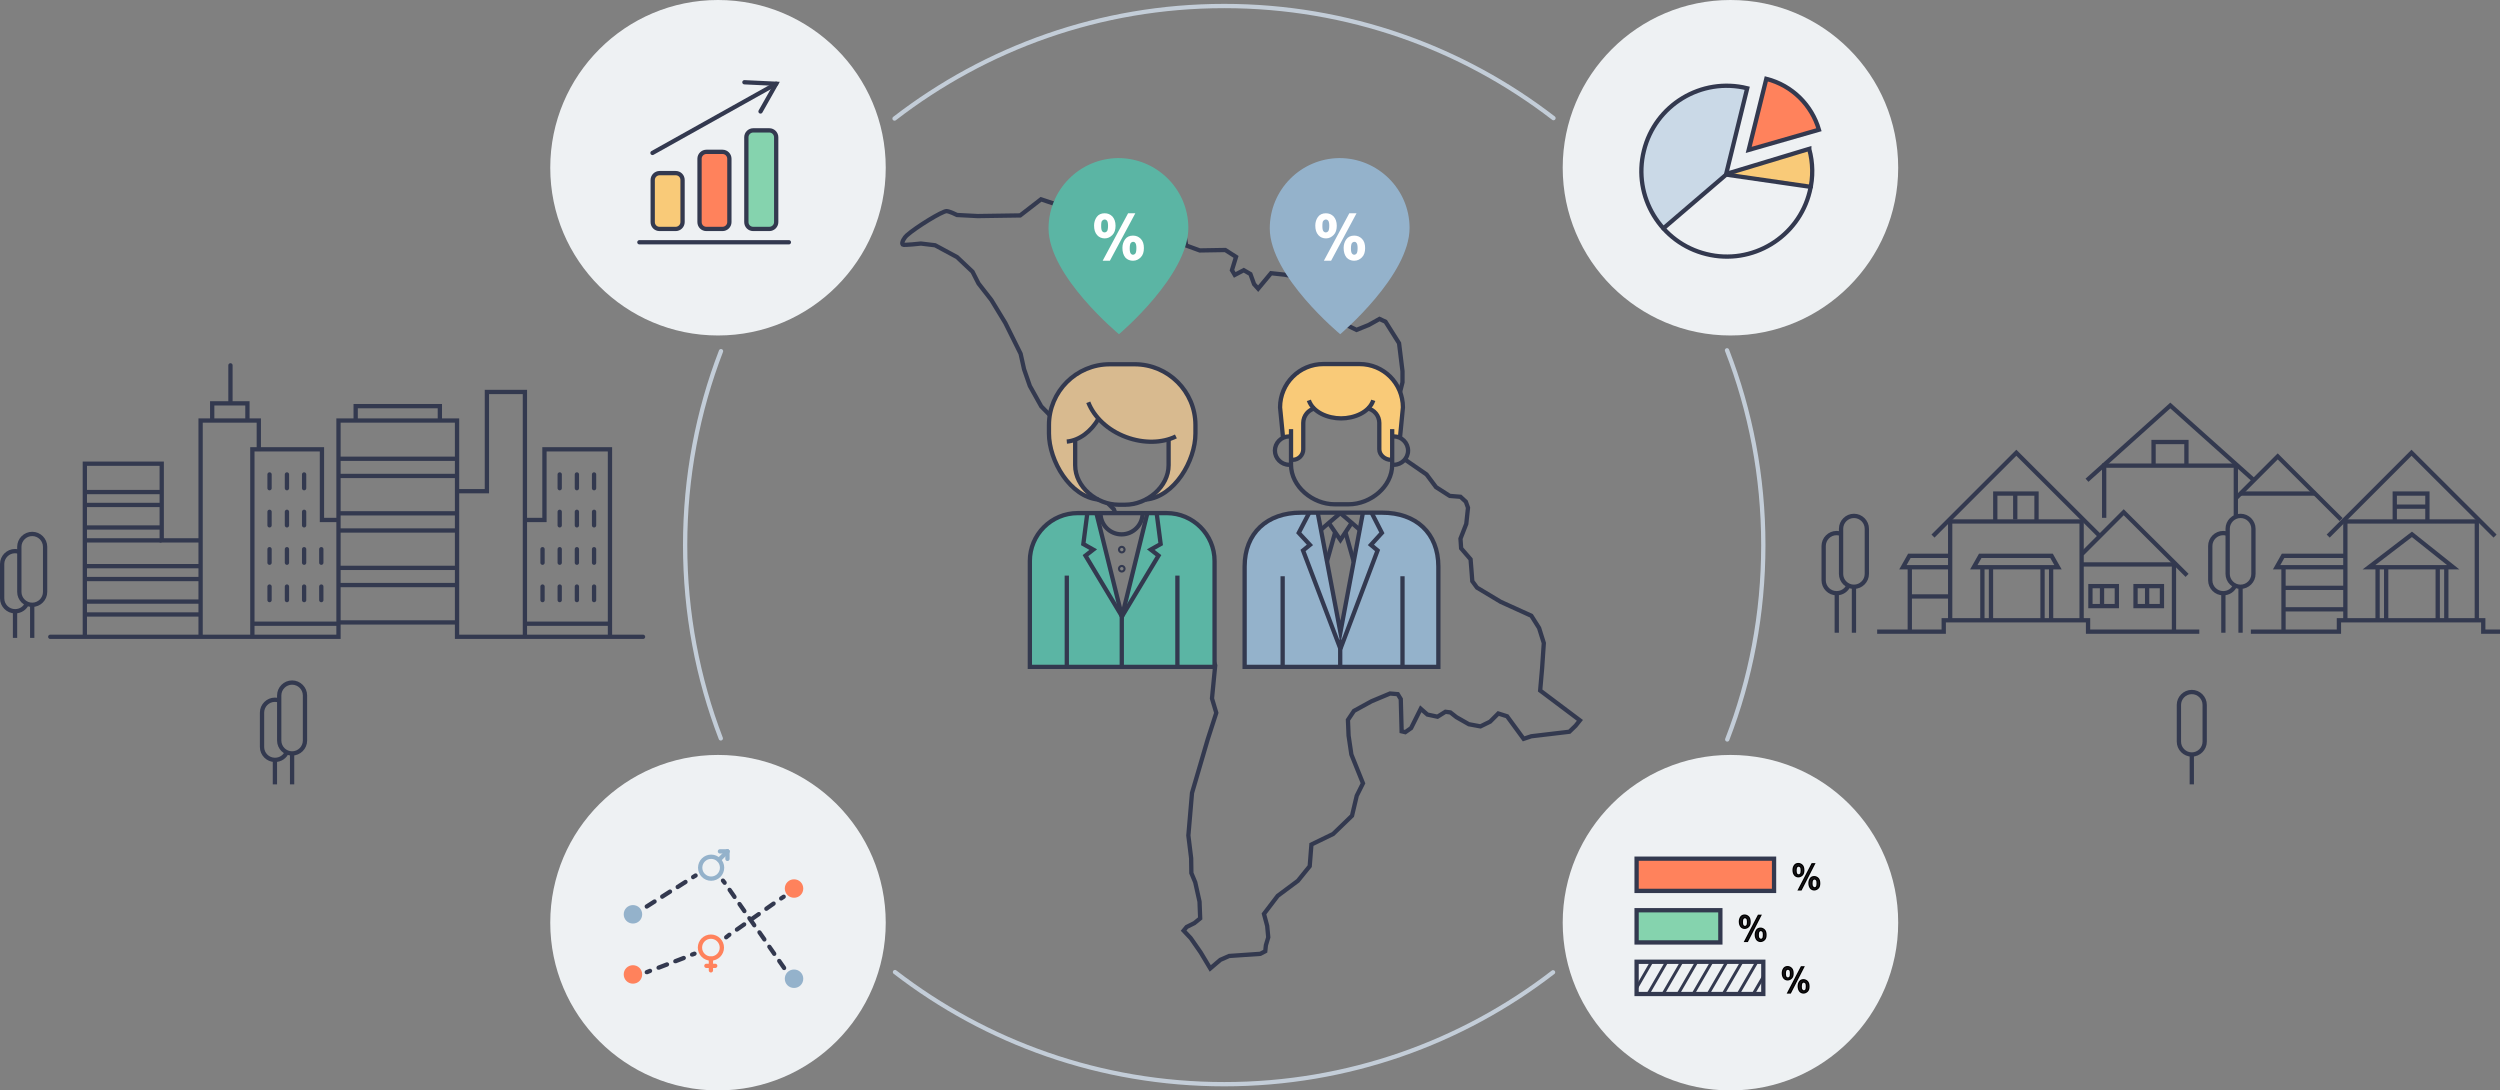 <?xml version="1.0" encoding="utf-8"?>
<!-- Generator: Adobe Illustrator 19.2.0, SVG Export Plug-In . SVG Version: 6.00 Build 0)  -->
<svg version="1.1" id="Layer_1" xmlns="http://www.w3.org/2000/svg" xmlns:xlink="http://www.w3.org/1999/xlink" x="0px" y="0px"
	 viewBox="0 0 1164 507.7" style="enable-background:new 0 0 1164 507.7;" xml:space="preserve">
<rect x="0" y="0" width="1164" height="507.7" fill="#808080" stroke="none"/>
<style type="text/css">
	.st0{fill:none;stroke:#33394F;stroke-width:2;stroke-miterlimit:10;}
	.st1{clip-path:url(#SVGID_2_);fill:none;stroke:#33394F;stroke-width:2;stroke-miterlimit:10;}
	.st2{clip-path:url(#SVGID_4_);fill:#5BB5A4;}
	.st3{clip-path:url(#SVGID_6_);fill:#D8BA8F;}
	.st4{clip-path:url(#SVGID_8_);fill:none;stroke:#33394F;stroke-width:2;stroke-miterlimit:10;}
	.st5{clip-path:url(#SVGID_10_);fill:none;stroke:#33394F;stroke-width:2;stroke-miterlimit:10;}
	.st6{clip-path:url(#SVGID_12_);fill:none;stroke:#33394F;stroke-width:2;stroke-miterlimit:10;}
	.st7{clip-path:url(#SVGID_14_);fill:none;stroke:#33394F;stroke-width:2;stroke-miterlimit:10;}
	.st8{clip-path:url(#SVGID_16_);fill:none;stroke:#33394F;stroke-width:2;stroke-miterlimit:10;}
	.st9{clip-path:url(#SVGID_18_);fill:none;stroke:#33394F;stroke-width:2;stroke-miterlimit:10;}
	.st10{clip-path:url(#SVGID_20_);fill:none;stroke:#33394F;stroke-width:2;stroke-miterlimit:10;}
	.st11{clip-path:url(#SVGID_22_);fill:none;stroke:#33394F;stroke-width:2;stroke-miterlimit:10;}
	.st12{clip-path:url(#SVGID_24_);fill:none;stroke:#33394F;stroke-miterlimit:10;}
	.st13{clip-path:url(#SVGID_26_);fill:none;stroke:#33394F;stroke-miterlimit:10;}
	.st14{clip-path:url(#SVGID_28_);fill:none;stroke:#33394F;stroke-width:2;stroke-miterlimit:10;}
	.st15{clip-path:url(#SVGID_30_);fill:none;stroke:#33394F;stroke-width:2;stroke-miterlimit:10;}
	.st16{clip-path:url(#SVGID_32_);fill:none;stroke:#33394F;stroke-width:2;stroke-miterlimit:10;}
	.st17{clip-path:url(#SVGID_34_);fill:none;stroke:#33394F;stroke-width:2;stroke-miterlimit:10;}
	.st18{clip-path:url(#SVGID_36_);fill:#94B2CB;}
	.st19{clip-path:url(#SVGID_38_);fill:#F9CA78;}
	.st20{clip-path:url(#SVGID_40_);fill:none;stroke:#33394F;stroke-width:2;stroke-miterlimit:10;}
	.st21{clip-path:url(#SVGID_42_);fill:none;stroke:#33394F;stroke-width:2;stroke-miterlimit:10;}
	.st22{clip-path:url(#SVGID_44_);fill:none;stroke:#33394F;stroke-width:2;stroke-miterlimit:10;}
	.st23{clip-path:url(#SVGID_46_);fill:none;stroke:#33394F;stroke-width:2;stroke-miterlimit:10;}
	.st24{clip-path:url(#SVGID_48_);fill:none;stroke:#33394F;stroke-width:2;stroke-miterlimit:10;}
	.st25{clip-path:url(#SVGID_50_);fill:none;stroke:#33394F;stroke-width:2;stroke-miterlimit:10;}
	.st26{clip-path:url(#SVGID_52_);fill:none;stroke:#33394F;stroke-width:2;stroke-miterlimit:10;}
	.st27{clip-path:url(#SVGID_54_);fill:none;stroke:#33394F;stroke-width:2;stroke-miterlimit:10;}
	.st28{clip-path:url(#SVGID_56_);fill:none;stroke:#33394F;stroke-width:2;stroke-miterlimit:10;}
	.st29{clip-path:url(#SVGID_58_);fill:none;stroke:#33394F;stroke-width:2;stroke-miterlimit:10;}
	.st30{clip-path:url(#SVGID_60_);fill:none;stroke:#333950;stroke-width:2;stroke-miterlimit:10;}
	.st31{clip-path:url(#SVGID_62_);fill:none;stroke:#333950;stroke-width:2;stroke-miterlimit:10;}
	.st32{clip-path:url(#SVGID_64_);fill:none;stroke:#333950;stroke-width:2;stroke-miterlimit:10;}
	.st33{clip-path:url(#SVGID_66_);fill:none;stroke:#333950;stroke-width:2;stroke-miterlimit:10;}
	.st34{clip-path:url(#SVGID_68_);fill:none;stroke:#333950;stroke-width:2;stroke-miterlimit:10;}
	.st35{clip-path:url(#SVGID_70_);fill:none;stroke:#333950;stroke-width:2;stroke-miterlimit:10;}
	.st36{clip-path:url(#SVGID_72_);fill:none;stroke:#333950;stroke-width:2;stroke-miterlimit:10;}
	.st37{clip-path:url(#SVGID_74_);fill:none;stroke:#333950;stroke-width:2;stroke-miterlimit:10;}
	.st38{clip-path:url(#SVGID_76_);fill:none;stroke:#333950;stroke-width:2;stroke-miterlimit:10;}
	.st39{clip-path:url(#SVGID_78_);fill:none;stroke:#C3CDD8;stroke-width:2;stroke-linecap:round;stroke-miterlimit:10;}
	.st40{clip-path:url(#SVGID_80_);fill:none;stroke:#C3CDD8;stroke-width:2;stroke-linecap:round;stroke-miterlimit:10;}
	.st41{clip-path:url(#SVGID_82_);fill:none;stroke:#C3CDD8;stroke-width:2;stroke-linecap:round;stroke-miterlimit:10;}
	.st42{clip-path:url(#SVGID_84_);fill:none;stroke:#C3CDD8;stroke-width:2;stroke-linecap:round;stroke-miterlimit:10;}
	.st43{clip-path:url(#SVGID_86_);fill:#EEF1F3;}
	.st44{clip-path:url(#SVGID_88_);fill:#EEF1F3;}
	.st45{clip-path:url(#SVGID_90_);fill:#EEF1F3;}
	.st46{clip-path:url(#SVGID_92_);fill:#EEF1F3;}
	.st47{clip-path:url(#SVGID_94_);fill:#5BB5A4;}
	.st48{clip-path:url(#SVGID_96_);fill:#94B2CB;}
	.st49{enable-background:new    ;}
	.st50{fill:#FFFFFF;stroke:#FFFFFF;stroke-width:1.2;stroke-miterlimit:10;}
	.st51{fill:#1A171B;stroke:#000000;stroke-width:0.65;stroke-miterlimit:10;}
	.st52{clip-path:url(#SVGID_98_);fill:#F9CA78;}
	.st53{clip-path:url(#SVGID_100_);fill:#FF825C;}
	.st54{clip-path:url(#SVGID_102_);fill:#85D3AE;}
	.st55{clip-path:url(#SVGID_104_);fill:none;stroke:#33394F;stroke-width:2;stroke-miterlimit:10;}
	.st56{clip-path:url(#SVGID_106_);fill:none;stroke:#33394F;stroke-width:2;stroke-miterlimit:10;}
	.st57{clip-path:url(#SVGID_108_);fill:none;stroke:#33394F;stroke-width:2;stroke-miterlimit:10;}
	.st58{clip-path:url(#SVGID_110_);fill:none;stroke:#33394F;stroke-width:2;stroke-linecap:round;stroke-miterlimit:10;}
	.st59{clip-path:url(#SVGID_112_);fill:none;stroke:#33394F;stroke-width:2;stroke-linecap:round;stroke-miterlimit:10;}
	.st60{clip-path:url(#SVGID_114_);fill:none;stroke:#33394F;stroke-width:2;stroke-linecap:round;stroke-miterlimit:10;}
	.st61{clip-path:url(#SVGID_116_);fill:#F9CA78;}
	.st62{clip-path:url(#SVGID_118_);fill:#FF825C;}
	.st63{clip-path:url(#SVGID_120_);fill:#CAD9E7;}
	.st64{clip-path:url(#SVGID_122_);fill:none;stroke:#33394F;stroke-width:2;stroke-linecap:round;stroke-miterlimit:10;}
	.st65{clip-path:url(#SVGID_124_);fill:none;stroke:#33394F;stroke-width:2;stroke-linecap:round;stroke-miterlimit:10;}
	.st66{clip-path:url(#SVGID_126_);fill:none;stroke:#33394F;stroke-width:2;stroke-linecap:round;stroke-miterlimit:10;}
	.st67{clip-path:url(#SVGID_128_);fill:#FF825C;}
	.st68{clip-path:url(#SVGID_130_);fill:none;stroke:#33394F;stroke-width:2;stroke-linecap:round;stroke-miterlimit:10;}
	.st69{clip-path:url(#SVGID_132_);fill:none;stroke:#33394F;stroke-width:2;stroke-linecap:round;stroke-miterlimit:10;}
	.st70{clip-path:url(#SVGID_134_);fill:#85D3AE;}
	.st71{clip-path:url(#SVGID_136_);fill:none;stroke:#33394F;stroke-width:2;stroke-linecap:round;stroke-miterlimit:10;}
	.st72{clip-path:url(#SVGID_138_);fill:none;stroke:#33394F;stroke-width:1.4;stroke-linecap:round;stroke-miterlimit:10;}
	.st73{clip-path:url(#SVGID_140_);fill:none;stroke:#33394F;stroke-width:1.4;stroke-linecap:round;stroke-miterlimit:10;}
	.st74{clip-path:url(#SVGID_142_);fill:none;stroke:#33394F;stroke-width:1.4;stroke-linecap:round;stroke-miterlimit:10;}
	.st75{clip-path:url(#SVGID_144_);fill:none;stroke:#33394F;stroke-width:1.4;stroke-linecap:round;stroke-miterlimit:10;}
	.st76{clip-path:url(#SVGID_146_);fill:none;stroke:#33394F;stroke-width:1.4;stroke-linecap:round;stroke-miterlimit:10;}
	.st77{clip-path:url(#SVGID_148_);fill:none;stroke:#33394F;stroke-width:1.4;stroke-linecap:round;stroke-miterlimit:10;}
	.st78{clip-path:url(#SVGID_150_);fill:none;stroke:#33394F;stroke-width:1.4;stroke-linecap:round;stroke-miterlimit:10;}
	.st79{clip-path:url(#SVGID_152_);fill:none;stroke:#33394F;stroke-width:1.4;stroke-linecap:round;stroke-miterlimit:10;}
	.st80{clip-path:url(#SVGID_154_);fill:none;stroke:#33394F;stroke-width:1.4;stroke-miterlimit:10;}
	.st81{clip-path:url(#SVGID_156_);fill:none;stroke:#94B2CB;stroke-width:2;stroke-linecap:round;stroke-miterlimit:10;}
	.st82{clip-path:url(#SVGID_158_);fill:none;stroke:#94B2CB;stroke-width:2;stroke-linecap:round;stroke-miterlimit:10;}
	.st83{clip-path:url(#SVGID_160_);fill:none;stroke:#94B2CB;stroke-width:2;stroke-linecap:round;stroke-miterlimit:10;}
	.st84{clip-path:url(#SVGID_162_);fill:none;stroke:#94B2CB;stroke-width:2;stroke-linecap:round;stroke-miterlimit:10;}
	.st85{clip-path:url(#SVGID_164_);fill:#33394F;}
	.st86{clip-path:url(#SVGID_166_);fill:#33394F;}
	.st87{clip-path:url(#SVGID_168_);fill:#33394F;}
	.st88{clip-path:url(#SVGID_170_);fill:#33394F;}
	.st89{clip-path:url(#SVGID_172_);fill:#33394F;}
	.st90{clip-path:url(#SVGID_174_);fill:#33394F;}
	.st91{clip-path:url(#SVGID_176_);fill:#33394F;}
	.st92{clip-path:url(#SVGID_178_);fill:#33394F;}
	.st93{clip-path:url(#SVGID_180_);fill:#33394F;}
	.st94{clip-path:url(#SVGID_182_);fill:#33394F;}
	.st95{clip-path:url(#SVGID_184_);fill:#33394F;}
	.st96{clip-path:url(#SVGID_186_);fill:none;stroke:#FF825C;stroke-width:2;stroke-linecap:round;stroke-miterlimit:10;}
	.st97{clip-path:url(#SVGID_188_);fill:none;stroke:#FF825C;stroke-width:2;stroke-linecap:round;stroke-miterlimit:10;}
	.st98{clip-path:url(#SVGID_190_);fill:none;stroke:#FF825C;stroke-width:2;stroke-linecap:round;stroke-miterlimit:10;}
	.st99{clip-path:url(#SVGID_192_);fill:#94B2CB;}
	.st100{clip-path:url(#SVGID_194_);fill:#FF825C;}
	.st101{clip-path:url(#SVGID_196_);fill:#FF825C;}
	.st102{clip-path:url(#SVGID_198_);fill:#94B2CB;}
	.st103{clip-path:url(#SVGID_200_);fill:none;stroke:#33394F;stroke-width:2;stroke-miterlimit:10;}
	.st104{clip-path:url(#SVGID_202_);fill:none;stroke:#33394F;stroke-width:2;stroke-miterlimit:10;}
	.st105{clip-path:url(#SVGID_204_);fill:none;stroke:#33394F;stroke-width:2;stroke-miterlimit:10;}
	.st106{clip-path:url(#SVGID_206_);fill:none;stroke:#33394F;stroke-width:2;stroke-miterlimit:10;}
	.st107{clip-path:url(#SVGID_208_);fill:none;stroke:#33394F;stroke-width:2;stroke-miterlimit:10;}
	.st108{clip-path:url(#SVGID_210_);fill:none;stroke:#33394F;stroke-width:2;stroke-miterlimit:10;}
	.st109{clip-path:url(#SVGID_212_);fill:none;stroke:#33394F;stroke-width:2;stroke-miterlimit:10;}
	.st110{clip-path:url(#SVGID_214_);fill:none;stroke:#33394F;stroke-width:2;stroke-miterlimit:10;}
	.st111{clip-path:url(#SVGID_216_);fill:none;stroke:#33394F;stroke-width:2;stroke-miterlimit:10;}
	.st112{clip-path:url(#SVGID_218_);fill:none;stroke:#33394F;stroke-width:2;stroke-miterlimit:10;}
	.st113{clip-path:url(#SVGID_220_);fill:none;stroke:#33394F;stroke-width:2;stroke-miterlimit:10;}
	.st114{clip-path:url(#SVGID_222_);fill:none;stroke:#33394F;stroke-width:2;stroke-miterlimit:10;}
	.st115{clip-path:url(#SVGID_224_);fill:none;stroke:#33394F;stroke-width:2;stroke-miterlimit:10;}
	.st116{clip-path:url(#SVGID_226_);fill:none;stroke:#33394F;stroke-width:2;stroke-miterlimit:10;}
	.st117{clip-path:url(#SVGID_228_);fill:none;stroke:#33394F;stroke-width:2;stroke-miterlimit:10;}
	.st118{clip-path:url(#SVGID_230_);fill:none;stroke:#33394F;stroke-width:2;stroke-miterlimit:10;}
	.st119{clip-path:url(#SVGID_232_);fill:none;stroke:#33394F;stroke-width:2;stroke-miterlimit:10;}
	.st120{clip-path:url(#SVGID_234_);fill:none;stroke:#33394F;stroke-width:2;stroke-miterlimit:10;}
	.st121{clip-path:url(#SVGID_236_);fill:none;stroke:#33394F;stroke-width:2;stroke-miterlimit:10;}
	.st122{clip-path:url(#SVGID_238_);fill:none;stroke:#33394F;stroke-width:2;stroke-miterlimit:10;}
	.st123{clip-path:url(#SVGID_240_);fill:none;stroke:#33394F;stroke-width:2;stroke-miterlimit:10;}
	.st124{clip-path:url(#SVGID_242_);fill:none;stroke:#33394F;stroke-width:2;stroke-miterlimit:10;}
	.st125{clip-path:url(#SVGID_244_);fill:none;stroke:#33394F;stroke-width:2;stroke-miterlimit:10;}
	.st126{clip-path:url(#SVGID_246_);fill:none;stroke:#33394F;stroke-width:2;stroke-miterlimit:10;}
	.st127{clip-path:url(#SVGID_248_);fill:none;stroke:#33394F;stroke-width:2;stroke-miterlimit:10;}
	.st128{clip-path:url(#SVGID_250_);fill:none;stroke:#33394F;stroke-width:2;stroke-miterlimit:10;}
	.st129{clip-path:url(#SVGID_252_);fill:none;stroke:#33394F;stroke-width:2;stroke-miterlimit:10;}
	.st130{clip-path:url(#SVGID_254_);fill:none;stroke:#33394F;stroke-width:2;stroke-miterlimit:10;}
	.st131{clip-path:url(#SVGID_256_);fill:none;stroke:#33394F;stroke-width:2;stroke-miterlimit:10;}
	.st132{clip-path:url(#SVGID_258_);fill:none;stroke:#33394F;stroke-width:2;stroke-miterlimit:10;}
	.st133{clip-path:url(#SVGID_260_);fill:none;stroke:#33394F;stroke-width:2;stroke-miterlimit:10;}
	.st134{clip-path:url(#SVGID_262_);fill:none;stroke:#33394F;stroke-width:2;stroke-miterlimit:10;}
	.st135{clip-path:url(#SVGID_264_);fill:none;stroke:#33394F;stroke-width:2;stroke-miterlimit:10;}
	.st136{clip-path:url(#SVGID_266_);fill:none;stroke:#33394F;stroke-width:2;stroke-miterlimit:10;}
	.st137{clip-path:url(#SVGID_268_);fill:none;stroke:#33394F;stroke-width:2;stroke-miterlimit:10;}
	.st138{clip-path:url(#SVGID_270_);fill:none;stroke:#33394F;stroke-width:2;stroke-miterlimit:10;}
	.st139{clip-path:url(#SVGID_272_);fill:none;stroke:#33394F;stroke-width:2;stroke-miterlimit:10;}
	.st140{clip-path:url(#SVGID_274_);fill:none;stroke:#33394F;stroke-width:2;stroke-miterlimit:10;}
	.st141{clip-path:url(#SVGID_276_);fill:none;stroke:#33394F;stroke-width:2;stroke-miterlimit:10;}
	.st142{clip-path:url(#SVGID_278_);fill:none;stroke:#33394F;stroke-width:2;stroke-miterlimit:10;}
	.st143{clip-path:url(#SVGID_280_);fill:none;stroke:#33394F;stroke-width:2;stroke-miterlimit:10;}
	.st144{clip-path:url(#SVGID_282_);fill:none;stroke:#33394F;stroke-width:2;stroke-miterlimit:10;}
	.st145{clip-path:url(#SVGID_284_);fill:none;stroke:#33394F;stroke-width:2;stroke-miterlimit:10;}
	.st146{clip-path:url(#SVGID_286_);fill:none;stroke:#33394F;stroke-width:2;stroke-miterlimit:10;}
	.st147{clip-path:url(#SVGID_288_);fill:none;stroke:#33394F;stroke-width:2;stroke-miterlimit:10;}
	.st148{clip-path:url(#SVGID_290_);fill:none;stroke:#33394F;stroke-width:2;stroke-miterlimit:10;}
	.st149{clip-path:url(#SVGID_292_);fill:none;stroke:#33394F;stroke-width:2;stroke-miterlimit:10;}
	.st150{clip-path:url(#SVGID_294_);fill:none;stroke:#33394F;stroke-width:2;stroke-miterlimit:10;}
	.st151{clip-path:url(#SVGID_296_);fill:none;stroke:#33394F;stroke-width:2;stroke-miterlimit:10;}
	.st152{clip-path:url(#SVGID_298_);fill:none;stroke:#33394F;stroke-width:2;stroke-miterlimit:10;}
	.st153{clip-path:url(#SVGID_300_);fill:none;stroke:#33394F;stroke-width:2;stroke-miterlimit:10;}
	.st154{clip-path:url(#SVGID_302_);fill:none;stroke:#33394F;stroke-width:2;stroke-miterlimit:10;}
	.st155{clip-path:url(#SVGID_304_);fill:none;stroke:#33394F;stroke-width:2;stroke-miterlimit:10;}
	.st156{clip-path:url(#SVGID_306_);fill:none;stroke:#33394F;stroke-width:2;stroke-linecap:round;stroke-miterlimit:10;}
	.st157{clip-path:url(#SVGID_308_);fill:none;stroke:#33394F;stroke-width:2;stroke-miterlimit:10;}
	.st158{clip-path:url(#SVGID_310_);fill:none;stroke:#33394F;stroke-width:2;stroke-miterlimit:10;}
	.st159{clip-path:url(#SVGID_312_);fill:none;stroke:#33394F;stroke-width:2;stroke-miterlimit:10;}
	.st160{clip-path:url(#SVGID_314_);fill:none;stroke:#33394F;stroke-width:2;stroke-miterlimit:10;}
	.st161{clip-path:url(#SVGID_316_);fill:none;stroke:#33394F;stroke-width:2;stroke-miterlimit:10;}
	.st162{clip-path:url(#SVGID_318_);fill:none;stroke:#33394F;stroke-width:2;stroke-miterlimit:10;}
	.st163{clip-path:url(#SVGID_320_);fill:none;stroke:#33394F;stroke-width:2;stroke-miterlimit:10;}
	.st164{clip-path:url(#SVGID_322_);fill:none;stroke:#33394F;stroke-width:2;stroke-miterlimit:10;}
	.st165{clip-path:url(#SVGID_324_);fill:none;stroke:#33394F;stroke-width:2;stroke-miterlimit:10;}
	.st166{clip-path:url(#SVGID_326_);fill:none;stroke:#33394F;stroke-width:2;stroke-miterlimit:10;}
	.st167{clip-path:url(#SVGID_328_);fill:none;stroke:#33394F;stroke-width:2;stroke-miterlimit:10;}
	.st168{clip-path:url(#SVGID_330_);fill:none;stroke:#33394F;stroke-width:2;stroke-miterlimit:10;}
	.st169{clip-path:url(#SVGID_332_);fill:none;stroke:#33394F;stroke-width:2;stroke-linecap:round;stroke-miterlimit:10;}
	.st170{clip-path:url(#SVGID_334_);fill:none;stroke:#33394F;stroke-width:2;stroke-linecap:round;stroke-miterlimit:10;}
	.st171{clip-path:url(#SVGID_336_);fill:none;stroke:#33394F;stroke-width:2;stroke-linecap:round;stroke-miterlimit:10;}
	.st172{clip-path:url(#SVGID_338_);fill:none;stroke:#33394F;stroke-width:2;stroke-linecap:round;stroke-miterlimit:10;}
	.st173{clip-path:url(#SVGID_340_);fill:none;stroke:#33394F;stroke-width:2;stroke-linecap:round;stroke-miterlimit:10;}
	.st174{clip-path:url(#SVGID_342_);fill:none;stroke:#33394F;stroke-width:2;stroke-linecap:round;stroke-miterlimit:10;}
	.st175{clip-path:url(#SVGID_344_);fill:none;stroke:#33394F;stroke-width:2;stroke-linecap:round;stroke-miterlimit:10;}
	.st176{clip-path:url(#SVGID_346_);fill:none;stroke:#33394F;stroke-width:2;stroke-linecap:round;stroke-miterlimit:10;}
	.st177{clip-path:url(#SVGID_348_);fill:none;stroke:#33394F;stroke-width:2;stroke-linecap:round;stroke-miterlimit:10;}
	.st178{clip-path:url(#SVGID_350_);fill:none;stroke:#33394F;stroke-width:2;stroke-linecap:round;stroke-miterlimit:10;}
	.st179{clip-path:url(#SVGID_352_);fill:none;stroke:#33394F;stroke-width:2;stroke-linecap:round;stroke-miterlimit:10;}
	.st180{clip-path:url(#SVGID_354_);fill:none;stroke:#33394F;stroke-width:2;stroke-linecap:round;stroke-miterlimit:10;}
	.st181{clip-path:url(#SVGID_356_);fill:none;stroke:#33394F;stroke-width:2;stroke-linecap:round;stroke-miterlimit:10;}
	.st182{clip-path:url(#SVGID_358_);fill:none;stroke:#33394F;stroke-width:2;stroke-linecap:round;stroke-miterlimit:10;}
	.st183{clip-path:url(#SVGID_360_);fill:none;stroke:#33394F;stroke-width:2;stroke-linecap:round;stroke-miterlimit:10;}
	.st184{clip-path:url(#SVGID_362_);fill:none;stroke:#33394F;stroke-width:2;stroke-linecap:round;stroke-miterlimit:10;}
	.st185{clip-path:url(#SVGID_364_);fill:none;stroke:#33394F;stroke-width:2;stroke-linecap:round;stroke-miterlimit:10;}
	.st186{clip-path:url(#SVGID_366_);fill:none;stroke:#33394F;stroke-width:2;stroke-linecap:round;stroke-miterlimit:10;}
	.st187{clip-path:url(#SVGID_368_);fill:none;stroke:#33394F;stroke-width:2;stroke-linecap:round;stroke-miterlimit:10;}
	.st188{clip-path:url(#SVGID_370_);fill:none;stroke:#33394F;stroke-width:2;stroke-linecap:round;stroke-miterlimit:10;}
	.st189{clip-path:url(#SVGID_372_);fill:none;stroke:#33394F;stroke-width:2;stroke-linecap:round;stroke-miterlimit:10;}
	.st190{clip-path:url(#SVGID_374_);fill:none;stroke:#33394F;stroke-width:2;stroke-linecap:round;stroke-miterlimit:10;}
	.st191{clip-path:url(#SVGID_376_);fill:none;stroke:#33394F;stroke-width:2;stroke-linecap:round;stroke-miterlimit:10;}
	.st192{clip-path:url(#SVGID_378_);fill:none;stroke:#33394F;stroke-width:2;stroke-linecap:round;stroke-miterlimit:10;}
	.st193{clip-path:url(#SVGID_380_);fill:none;stroke:#33394F;stroke-width:2;stroke-linecap:round;stroke-miterlimit:10;}
	.st194{clip-path:url(#SVGID_382_);fill:none;stroke:#33394F;stroke-width:2;stroke-linecap:round;stroke-miterlimit:10;}
	.st195{clip-path:url(#SVGID_384_);fill:none;stroke:#33394F;stroke-width:2;stroke-linecap:round;stroke-miterlimit:10;}
	.st196{clip-path:url(#SVGID_386_);fill:none;stroke:#33394F;stroke-width:2;stroke-linecap:round;stroke-miterlimit:10;}
	.st197{clip-path:url(#SVGID_388_);fill:none;stroke:#33394F;stroke-width:2;stroke-linecap:round;stroke-miterlimit:10;}
	.st198{clip-path:url(#SVGID_390_);fill:none;stroke:#33394F;stroke-width:2;stroke-miterlimit:10;}
	.st199{clip-path:url(#SVGID_392_);fill:none;stroke:#33394F;stroke-width:2;stroke-miterlimit:10;}
	.st200{clip-path:url(#SVGID_394_);fill:none;stroke:#33394F;stroke-width:2;stroke-miterlimit:10;}
	.st201{clip-path:url(#SVGID_396_);fill:none;stroke:#33394F;stroke-width:2;stroke-miterlimit:10;}
	.st202{clip-path:url(#SVGID_398_);fill:none;stroke:#33394F;stroke-width:2;stroke-miterlimit:10;}
	.st203{clip-path:url(#SVGID_400_);fill:none;stroke:#33394F;stroke-width:2;stroke-miterlimit:10;}
	.st204{clip-path:url(#SVGID_402_);fill:none;stroke:#33394F;stroke-width:2;stroke-miterlimit:10;}
	.st205{clip-path:url(#SVGID_404_);fill:none;stroke:#33394F;stroke-width:2;stroke-miterlimit:10;}
	.st206{clip-path:url(#SVGID_406_);fill:none;stroke:#33394F;stroke-width:2;stroke-miterlimit:10;}
	.st207{clip-path:url(#SVGID_408_);fill:none;stroke:#33394F;stroke-width:2;stroke-miterlimit:10;}
	.st208{clip-path:url(#SVGID_410_);fill:none;stroke:#33394F;stroke-width:2;stroke-miterlimit:10;}
	.st209{clip-path:url(#SVGID_412_);fill:none;stroke:#33394F;stroke-width:2;stroke-miterlimit:10;}
	.st210{clip-path:url(#SVGID_414_);fill:none;stroke:#33394F;stroke-width:2;stroke-miterlimit:10;}
	.st211{clip-path:url(#SVGID_416_);fill:none;stroke:#33394F;stroke-width:2;stroke-miterlimit:10;}
	.st212{clip-path:url(#SVGID_418_);fill:none;stroke:#33394F;stroke-width:2;stroke-miterlimit:10;}
</style>
<polyline class="st0" points="519.3,238.9 518.6,237.1 516,234.5 "/>
<polyline class="st0" points="654.2,214 664.2,220.9 668.6,226.8 675,230.9 680,231.3 682.5,233.6 683.5,236.4 682.7,243.9 
	680,250.8 680.3,255.3 684.7,260.4 685.2,266.6 685.5,270.6 687.7,273.6 698.7,280.2 713,286.7 716.6,292.4 718.8,299.4 718,311.2 
	717.1,321.5 735.6,335.4 733.6,337.9 730.7,340.7 713,342.8 709.4,344 701.7,333.5 697.6,332.2 693.8,336 689.3,338.2 683.9,337.2 
	678.1,333.9 675.3,331.7 673,331.4 669.3,333.7 664.6,332.7 661.5,330 657,339 654.3,340.9 652.6,340.5 652.2,325.5 650.8,323.2 
	647.2,322.9 638.6,326.5 630.4,331 627.6,335.2 627.9,342.5 629.2,351.3 634.6,364.7 631.7,370.5 629.5,379.8 620.7,388.3 
	610.6,393.2 609.8,403.3 604.3,410.1 594.9,417.1 588.5,425.5 590,431.1 590.5,436.4 589.4,440.1 589.1,442.9 586.8,444.1 
	572.3,445.1 568.2,446.9 563.5,450.9 559,443.4 554.4,436.8 551.1,433.3 552.5,431.6 556.1,429.8 558.8,427.6 558.5,419.8 
	556.5,410.8 554.7,406.5 554.6,399.6 553.3,389 555,369.2 562.3,344.3 566.3,331.9 564.3,325.2 565.8,309.8 562.7,301.4 
	557.9,291.2 550.8,268.7 542,261.1 "/>
<g>
	<g>
		<defs>
			<rect id="SVGID_1_" width="1164" height="507.7"/>
		</defs>
		<clipPath id="SVGID_2_">
			<use xlink:href="#SVGID_1_"  style="overflow:visible;"/>
		</clipPath>
		<path class="st1" d="M494.9,199.5l-10.1-10.3l-5.3-9.5l-2.7-7.8l-1.6-7.2l-7.1-14.3l-6.5-10.7l-6-7.7l-2.8-5.5l-7.2-6.8l-10.2-5.5
			l-6.6-0.8c0,0-8.1,0.9-8.5,0.5c-0.8-0.9,1-3.6,1.9-4.3c4.4-3.9,16.5-11.3,18.5-11.3c1.3,0,4.9,1.8,4.9,1.8l9.6,0.5l19.8-0.3
			l9.7-7.5l6,2l5-3.3l8.2-4.2l1.1,0.8l1.1,0.7l12.6,2l9.4,4l6.4,6.2l6.4,4l6.8,1.5l3.8,3l0.8,4.8l6.3,2.3l11.9-0.2l5,3.2l-1.9,6.2
			l1.3,2.2l4.2-2.2l3.1,1.8l1.7,4.7l1.9,2.1l6-7.2l6.4,0.7l15.4,3l8.3,15l5.2,5.5l4.5,2.2l5.7-2.3l5-2.8l2.8,1.3l6.3,10l1.6,13
			L653,178l-2.2,8.8l-3.2,9.3l-2.5,6.2l1.1,5l2,3"/>
	</g>
	<g>
		<defs>
			<rect id="SVGID_3_" width="1164" height="507.7"/>
		</defs>
		<clipPath id="SVGID_4_">
			<use xlink:href="#SVGID_3_"  style="overflow:visible;"/>
		</clipPath>
		<path class="st2" d="M565.5,310.5v-49.3c0-12.3-10-22.3-22.3-22.3h-8.9l-11.7,48.5l-12-48.5h-8.7c-12.3,0-22.3,10-22.3,22.3v49.3
			H565.5z"/>
	</g>
	<g>
		<defs>
			<rect id="SVGID_5_" width="1164" height="507.7"/>
		</defs>
		<clipPath id="SVGID_6_">
			<use xlink:href="#SVGID_5_"  style="overflow:visible;"/>
		</clipPath>
		<path class="st3" d="M511.4,195.1c0,0-2.3,4.2-5.2,6.4c-3.7,2.8-5.4,3.2-5.4,3.2v11.9c0,6.8,4.6,12.7,10.7,15.9
			c-13.1-1.4-22.8-18.1-22.8-30.8v-3.8c0-15.6,12.6-28.2,28.2-28.2h1.7h8.2h1.7c15.6,0,28.2,12.6,28.2,28.2v3.8
			c0,12.8-9.8,29.5-23.1,30.8h-0.1c6.1-3.1,10.7-9.1,10.7-15.9v-11.9c0,0-8.9,2.3-18.8-1.1C517.4,200.8,511.4,195.1,511.4,195.1"/>
	</g>
	<g>
		<defs>
			<rect id="SVGID_7_" width="1164" height="507.7"/>
		</defs>
		<clipPath id="SVGID_8_">
			<use xlink:href="#SVGID_7_"  style="overflow:visible;"/>
		</clipPath>
		<path class="st4" d="M544.1,204.7v11.9c0,10.1-10.1,18.4-20.2,18.4h-3.1c-10.1,0-20.2-8.2-20.2-18.4v-11.9"/>
	</g>
	<g>
		<defs>
			<rect id="SVGID_9_" width="1164" height="507.7"/>
		</defs>
		<clipPath id="SVGID_10_">
			<use xlink:href="#SVGID_9_"  style="overflow:visible;"/>
		</clipPath>
		<line class="st5" x1="548.2" y1="310.5" x2="548.2" y2="268"/>
	</g>
	<g>
		<defs>
			<rect id="SVGID_11_" width="1164" height="507.7"/>
		</defs>
		<clipPath id="SVGID_12_">
			<use xlink:href="#SVGID_11_"  style="overflow:visible;"/>
		</clipPath>
		<path class="st6" d="M533.5,232.6c13.3-1.3,23.1-18,23.1-30.8v-3.9c0-15.6-12.7-28.3-28.3-28.3h-1.7h-8.2h-1.7
			c-15.6,0-28.3,12.7-28.3,28.3v3.9c0,12.8,9.9,29.6,23.1,30.8"/>
	</g>
	<g>
		<defs>
			<rect id="SVGID_13_" width="1164" height="507.7"/>
		</defs>
		<clipPath id="SVGID_14_">
			<use xlink:href="#SVGID_13_"  style="overflow:visible;"/>
		</clipPath>
		<path class="st7" d="M511.6,194.7c-3.5,6.2-9.1,10.4-14.9,10.9"/>
	</g>
	<g>
		<defs>
			<rect id="SVGID_15_" width="1164" height="507.7"/>
		</defs>
		<clipPath id="SVGID_16_">
			<use xlink:href="#SVGID_15_"  style="overflow:visible;"/>
		</clipPath>
		<path class="st8" d="M547.5,203.2c-6.3,3.1-14.9,3.4-23.2,0.3c-8.6-3.2-15-9.4-17.6-16.2"/>
	</g>
	<g>
		<defs>
			<rect id="SVGID_17_" width="1164" height="507.7"/>
		</defs>
		<clipPath id="SVGID_18_">
			<use xlink:href="#SVGID_17_"  style="overflow:visible;"/>
		</clipPath>
		<path class="st9" d="M565.5,310.5v-49.3c0-12.3-10-22.3-22.3-22.3h-6.4h-28.6h-6.4c-12.3,0-22.3,10-22.3,22.3v49.3H565.5z"/>
	</g>
	<g>
		<defs>
			<rect id="SVGID_19_" width="1164" height="507.7"/>
		</defs>
		<clipPath id="SVGID_20_">
			<use xlink:href="#SVGID_19_"  style="overflow:visible;"/>
		</clipPath>
		<line class="st10" x1="496.7" y1="310.5" x2="496.7" y2="268"/>
	</g>
	<g>
		<defs>
			<rect id="SVGID_21_" width="1164" height="507.7"/>
		</defs>
		<clipPath id="SVGID_22_">
			<use xlink:href="#SVGID_21_"  style="overflow:visible;"/>
		</clipPath>
		<polyline class="st11" points="510.6,239.4 522.4,287 534.1,239.4 		"/>
	</g>
	<g>
		<defs>
			<rect id="SVGID_23_" width="1164" height="507.7"/>
		</defs>
		<clipPath id="SVGID_24_">
			<use xlink:href="#SVGID_23_"  style="overflow:visible;"/>
		</clipPath>
		<path class="st12" d="M523.6,255.9c0,0.7-0.6,1.3-1.3,1.3c-0.7,0-1.3-0.6-1.3-1.3c0-0.7,0.6-1.3,1.3-1.3
			C523,254.6,523.6,255.2,523.6,255.9z"/>
	</g>
	<g>
		<defs>
			<rect id="SVGID_25_" width="1164" height="507.7"/>
		</defs>
		<clipPath id="SVGID_26_">
			<use xlink:href="#SVGID_25_"  style="overflow:visible;"/>
		</clipPath>
		<path class="st13" d="M523.6,264.8c0,0.7-0.6,1.3-1.3,1.3c-0.7,0-1.3-0.6-1.3-1.3c0-0.7,0.6-1.3,1.3-1.3
			C523,263.5,523.6,264.1,523.6,264.8z"/>
	</g>
	<g>
		<defs>
			<rect id="SVGID_27_" width="1164" height="507.7"/>
		</defs>
		<clipPath id="SVGID_28_">
			<use xlink:href="#SVGID_27_"  style="overflow:visible;"/>
		</clipPath>
		<polyline class="st14" points="522.4,287 505.4,258.7 509,255.9 504.4,253.3 506.3,238.6 		"/>
	</g>
	<g>
		<defs>
			<rect id="SVGID_29_" width="1164" height="507.7"/>
		</defs>
		<clipPath id="SVGID_30_">
			<use xlink:href="#SVGID_29_"  style="overflow:visible;"/>
		</clipPath>
		<polyline class="st15" points="522.4,287 539.4,258.7 535.8,255.9 540.4,253.3 538.5,238.6 		"/>
	</g>
	<g>
		<defs>
			<rect id="SVGID_31_" width="1164" height="507.7"/>
		</defs>
		<clipPath id="SVGID_32_">
			<use xlink:href="#SVGID_31_"  style="overflow:visible;"/>
		</clipPath>
		<line class="st16" x1="522.3" y1="284.7" x2="522.3" y2="310.5"/>
	</g>
	<g>
		<defs>
			<rect id="SVGID_33_" width="1164" height="507.7"/>
		</defs>
		<clipPath id="SVGID_34_">
			<use xlink:href="#SVGID_33_"  style="overflow:visible;"/>
		</clipPath>
		<path class="st17" d="M532,239c0,5.4-4.4,9.8-9.8,9.8c-5.4,0-9.8-4.4-9.8-9.8"/>
	</g>
	<g>
		<defs>
			<rect id="SVGID_35_" width="1164" height="507.7"/>
		</defs>
		<clipPath id="SVGID_36_">
			<use xlink:href="#SVGID_35_"  style="overflow:visible;"/>
		</clipPath>
		<path class="st18" d="M669.7,310.5v-46.7c0-15.7-10.5-25.1-26.2-25.1h-8.7l-11,55.1l-10.5-55.1h-7.6c-15.7,0-26.2,9.4-26.2,25.1
			v46.7h18.1h54.5H669.7z"/>
	</g>
	<g>
		<defs>
			<rect id="SVGID_37_" width="1164" height="507.7"/>
		</defs>
		<clipPath id="SVGID_38_">
			<use xlink:href="#SVGID_37_"  style="overflow:visible;"/>
		</clipPath>
		<path class="st19" d="M642.3,196.9l0,12.3c0,2.7,2.8,4.9,5.5,4.9l0.4-11.2l3.8,0.4l1.3-13.6c0-11.2-9-20.2-20.2-20.2h-16.9
			c-11.2,0-20.2,9-20.2,20.2l1.4,13.7l4.2-0.5l0.4,11.2c2.7,0,4.9-2.2,4.9-4.9l0-12.3c0-3.4,2.4-6.2,5.6-6.8c0,0,2.4,4.6,12.3,4.6
			c9.2,0,12.6-3.9,12.6-3.9s1.8,0.4,2.4,0.8C642.8,194.1,642.3,196.9,642.3,196.9"/>
	</g>
	<g>
		<defs>
			<rect id="SVGID_39_" width="1164" height="507.7"/>
		</defs>
		<clipPath id="SVGID_40_">
			<use xlink:href="#SVGID_39_"  style="overflow:visible;"/>
		</clipPath>
		<path class="st20" d="M648.2,199.8v16.6c0,10.2-10.1,18.4-20.3,18.4h-6.5c-10.2,0-20.3-8.3-20.3-18.4v-16.6"/>
	</g>
	<g>
		<defs>
			<rect id="SVGID_41_" width="1164" height="507.7"/>
		</defs>
		<clipPath id="SVGID_42_">
			<use xlink:href="#SVGID_41_"  style="overflow:visible;"/>
		</clipPath>
		<path class="st21" d="M600.2,216.4c-3.6,0-6.6-3-6.6-6.6c0-3.6,3-6.6,6.6-6.6"/>
	</g>
	<g>
		<defs>
			<rect id="SVGID_43_" width="1164" height="507.7"/>
		</defs>
		<clipPath id="SVGID_44_">
			<use xlink:href="#SVGID_43_"  style="overflow:visible;"/>
		</clipPath>
		<path class="st22" d="M669.7,310.5v-46.7c0-15.7-10.5-25.1-26.2-25.1h-12h-13.8h-12c-15.7,0-26.2,9.4-26.2,25.1v46.7h18.1h54.5
			H669.7z"/>
	</g>
	<g>
		<defs>
			<rect id="SVGID_45_" width="1164" height="507.7"/>
		</defs>
		<clipPath id="SVGID_46_">
			<use xlink:href="#SVGID_45_"  style="overflow:visible;"/>
		</clipPath>
		<path class="st23" d="M649,216.4c3.6,0,6.6-3,6.6-6.6c0-3.6-3-6.6-6.6-6.6"/>
	</g>
	<g>
		<defs>
			<rect id="SVGID_47_" width="1164" height="507.7"/>
		</defs>
		<clipPath id="SVGID_48_">
			<use xlink:href="#SVGID_47_"  style="overflow:visible;"/>
		</clipPath>
		<path class="st24" d="M612.4,190.1c-3.2,0.6-5.6,3.5-5.6,6.8l0,12.3c0,2.7-2.2,4.9-4.9,4.9"/>
	</g>
	<g>
		<defs>
			<rect id="SVGID_49_" width="1164" height="507.7"/>
		</defs>
		<clipPath id="SVGID_50_">
			<use xlink:href="#SVGID_49_"  style="overflow:visible;"/>
		</clipPath>
		<path class="st25" d="M636.6,190.1c3.2,0.6,5.6,3.5,5.6,6.8l0,12.3c0,2.7,2.7,4.9,5.4,4.9"/>
	</g>
	<g>
		<defs>
			<rect id="SVGID_51_" width="1164" height="507.7"/>
		</defs>
		<clipPath id="SVGID_52_">
			<use xlink:href="#SVGID_51_"  style="overflow:visible;"/>
		</clipPath>
		<path class="st26" d="M597.4,203.9l-1.4-14.2c0-11.2,9-20.2,20.2-20.2H633c11.2,0,20.2,9,20.2,20.2l-1.4,14.4"/>
	</g>
	<g>
		<defs>
			<rect id="SVGID_53_" width="1164" height="507.7"/>
		</defs>
		<clipPath id="SVGID_54_">
			<use xlink:href="#SVGID_53_"  style="overflow:visible;"/>
		</clipPath>
		<path class="st27" d="M609.4,186.4c1.9,5.6,8.9,8.4,15,8.4c6.1,0,13.1-2.8,15-8.4"/>
	</g>
	<g>
		<defs>
			<rect id="SVGID_55_" width="1164" height="507.7"/>
		</defs>
		<clipPath id="SVGID_56_">
			<use xlink:href="#SVGID_55_"  style="overflow:visible;"/>
		</clipPath>
		<line class="st28" x1="597.2" y1="310.5" x2="597.2" y2="268.3"/>
	</g>
	<g>
		<defs>
			<rect id="SVGID_57_" width="1164" height="507.7"/>
		</defs>
		<clipPath id="SVGID_58_">
			<use xlink:href="#SVGID_57_"  style="overflow:visible;"/>
		</clipPath>
		<line class="st29" x1="653" y1="310.5" x2="653" y2="268.3"/>
	</g>
	<g>
		<defs>
			<rect id="SVGID_59_" width="1164" height="507.7"/>
		</defs>
		<clipPath id="SVGID_60_">
			<use xlink:href="#SVGID_59_"  style="overflow:visible;"/>
		</clipPath>
		<polyline class="st30" points="613.6,239.1 624.1,294.4 634.5,239.1 		"/>
	</g>
	<g>
		<defs>
			<rect id="SVGID_61_" width="1164" height="507.7"/>
		</defs>
		<clipPath id="SVGID_62_">
			<use xlink:href="#SVGID_61_"  style="overflow:visible;"/>
		</clipPath>
		<polyline class="st31" points="618.7,243.5 624.1,251.4 629.3,243.5 		"/>
	</g>
	<g>
		<defs>
			<rect id="SVGID_63_" width="1164" height="507.7"/>
		</defs>
		<clipPath id="SVGID_64_">
			<use xlink:href="#SVGID_63_"  style="overflow:visible;"/>
		</clipPath>
		<line class="st32" x1="624.3" y1="239.1" x2="633.4" y2="246.9"/>
	</g>
	<g>
		<defs>
			<rect id="SVGID_65_" width="1164" height="507.7"/>
		</defs>
		<clipPath id="SVGID_66_">
			<use xlink:href="#SVGID_65_"  style="overflow:visible;"/>
		</clipPath>
		<line class="st33" x1="614.7" y1="246.9" x2="623.8" y2="239.1"/>
	</g>
	<g>
		<defs>
			<rect id="SVGID_67_" width="1164" height="507.7"/>
		</defs>
		<clipPath id="SVGID_68_">
			<use xlink:href="#SVGID_67_"  style="overflow:visible;"/>
		</clipPath>
		<line class="st34" x1="626.5" y1="248" x2="630.3" y2="261.5"/>
	</g>
	<g>
		<defs>
			<rect id="SVGID_69_" width="1164" height="507.7"/>
		</defs>
		<clipPath id="SVGID_70_">
			<use xlink:href="#SVGID_69_"  style="overflow:visible;"/>
		</clipPath>
		<line class="st35" x1="617.8" y1="261.5" x2="621.6" y2="248"/>
	</g>
	<g>
		<defs>
			<rect id="SVGID_71_" width="1164" height="507.7"/>
		</defs>
		<clipPath id="SVGID_72_">
			<use xlink:href="#SVGID_71_"  style="overflow:visible;"/>
		</clipPath>
		<polyline class="st36" points="624.1,302.1 606.7,256.3 609.9,253.7 604.7,248.1 609.8,238.3 		"/>
	</g>
	<g>
		<defs>
			<rect id="SVGID_73_" width="1164" height="507.7"/>
		</defs>
		<clipPath id="SVGID_74_">
			<use xlink:href="#SVGID_73_"  style="overflow:visible;"/>
		</clipPath>
		<polyline class="st37" points="624.1,302.1 641.4,256.3 638.3,253.7 643.4,248.1 638.4,238.3 		"/>
	</g>
	<g>
		<defs>
			<rect id="SVGID_75_" width="1164" height="507.7"/>
		</defs>
		<clipPath id="SVGID_76_">
			<use xlink:href="#SVGID_75_"  style="overflow:visible;"/>
		</clipPath>
		<line class="st38" x1="624" y1="297.8" x2="624" y2="310.1"/>
	</g>
	<g>
		<defs>
			<rect id="SVGID_77_" width="1164" height="507.7"/>
		</defs>
		<clipPath id="SVGID_78_">
			<use xlink:href="#SVGID_77_"  style="overflow:visible;"/>
		</clipPath>
		<path class="st39" d="M723.1,452.7c-42.4,32.7-95.5,52.1-153.1,52.1c-57.7,0-110.9-19.5-153.3-52.2"/>
	</g>
	<g>
		<defs>
			<rect id="SVGID_79_" width="1164" height="507.7"/>
		</defs>
		<clipPath id="SVGID_80_">
			<use xlink:href="#SVGID_79_"  style="overflow:visible;"/>
		</clipPath>
		<path class="st40" d="M804.1,163.1c10.9,28.1,16.9,58.7,16.9,90.7c0,31.9-5.9,62.4-16.8,90.5"/>
	</g>
	<g>
		<defs>
			<rect id="SVGID_81_" width="1164" height="507.7"/>
		</defs>
		<clipPath id="SVGID_82_">
			<use xlink:href="#SVGID_81_"  style="overflow:visible;"/>
		</clipPath>
		<path class="st41" d="M416.5,55.2C459,22.4,512.2,2.8,570,2.8c57.7,0,110.9,19.5,153.3,52.2"/>
	</g>
	<g>
		<defs>
			<rect id="SVGID_83_" width="1164" height="507.7"/>
		</defs>
		<clipPath id="SVGID_84_">
			<use xlink:href="#SVGID_83_"  style="overflow:visible;"/>
		</clipPath>
		<path class="st42" d="M335.6,343.8c-10.7-27.9-16.6-58.3-16.6-90c0-31.8,5.9-62.3,16.7-90.3"/>
	</g>
	<g>
		<defs>
			<rect id="SVGID_85_" width="1164" height="507.7"/>
		</defs>
		<clipPath id="SVGID_86_">
			<use xlink:href="#SVGID_85_"  style="overflow:visible;"/>
		</clipPath>
		<path class="st43" d="M412.4,78.1c0,43.1-35,78.1-78.1,78.1c-43.1,0-78.1-35-78.1-78.1c0-43.1,35-78.1,78.1-78.1
			C377.4,0,412.4,35,412.4,78.1"/>
	</g>
	<g>
		<defs>
			<rect id="SVGID_87_" width="1164" height="507.7"/>
		</defs>
		<clipPath id="SVGID_88_">
			<use xlink:href="#SVGID_87_"  style="overflow:visible;"/>
		</clipPath>
		<path class="st44" d="M883.8,78.1c0,43.1-35,78.1-78.1,78.1c-43.1,0-78.1-35-78.1-78.1c0-43.1,35-78.1,78.1-78.1
			C848.9,0,883.8,35,883.8,78.1"/>
	</g>
	<g>
		<defs>
			<rect id="SVGID_89_" width="1164" height="507.7"/>
		</defs>
		<clipPath id="SVGID_90_">
			<use xlink:href="#SVGID_89_"  style="overflow:visible;"/>
		</clipPath>
		<path class="st45" d="M412.4,429.6c0,43.1-35,78.1-78.1,78.1c-43.1,0-78.1-35-78.1-78.1c0-43.1,35-78.1,78.1-78.1
			C377.4,351.5,412.4,386.4,412.4,429.6"/>
	</g>
	<g>
		<defs>
			<rect id="SVGID_91_" width="1164" height="507.7"/>
		</defs>
		<clipPath id="SVGID_92_">
			<use xlink:href="#SVGID_91_"  style="overflow:visible;"/>
		</clipPath>
		<path class="st46" d="M883.8,429.6c0,43.1-35,78.1-78.1,78.1c-43.1,0-78.1-35-78.1-78.1c0-43.1,35-78.1,78.1-78.1
			C848.9,351.5,883.8,386.4,883.8,429.6"/>
	</g>
	<g>
		<defs>
			<rect id="SVGID_93_" width="1164" height="507.7"/>
		</defs>
		<clipPath id="SVGID_94_">
			<use xlink:href="#SVGID_93_"  style="overflow:visible;"/>
		</clipPath>
		<path class="st47" d="M520.6,73.6L520.6,73.6c-18,0.2-32.4,14.8-32.4,32.8c0.1,22.2,32.8,49.2,32.8,49.2s32.4-27.3,32.3-49.6
			C553.2,88.1,538.6,73.6,520.6,73.6"/>
	</g>
	<g>
		<defs>
			<rect id="SVGID_95_" width="1164" height="507.7"/>
		</defs>
		<clipPath id="SVGID_96_">
			<use xlink:href="#SVGID_95_"  style="overflow:visible;"/>
		</clipPath>
		<path class="st48" d="M623.6,73.6L623.6,73.6c-18,0.2-32.4,14.8-32.4,32.8c0.1,22.2,32.8,49.2,32.8,49.2s32.4-27.3,32.3-49.6
			C656.2,88.1,641.6,73.6,623.6,73.6"/>
	</g>
</g>
<g class="st49">
	<path class="st50" d="M510,105c0-1.4,0.4-2.6,1.1-3.6c0.7-1,1.8-1.5,3.2-1.5c1.3,0,2.3,0.4,3.2,1.3c0.8,0.9,1.3,2.2,1.3,3.9
		c0,1.7-0.4,3-1.3,3.9c-0.9,0.9-1.9,1.4-3.1,1.4c-1.2,0-2.3-0.4-3.1-1.3C510.4,108.1,510,106.8,510,105z M514.3,101.6
		c-0.6,0-1.1,0.3-1.6,0.8s-0.6,1.5-0.6,2.9c0,1.3,0.2,2.2,0.6,2.7c0.4,0.5,0.9,0.8,1.6,0.8c0.6,0,1.2-0.3,1.6-0.8
		c0.4-0.5,0.6-1.5,0.6-2.9c0-1.3-0.2-2.2-0.6-2.7S515,101.6,514.3,101.6z M514.4,120.8l11.2-20.9h2l-11.2,20.9H514.4z M523.2,115.4
		c0-1.4,0.4-2.6,1.1-3.6s1.8-1.5,3.2-1.5c1.3,0,2.3,0.4,3.2,1.3s1.3,2.2,1.3,3.9c0,1.7-0.4,3-1.3,3.9c-0.9,0.9-1.9,1.4-3.2,1.4
		c-1.2,0-2.3-0.4-3.1-1.3C523.6,118.5,523.2,117.2,523.2,115.4z M527.6,112c-0.6,0-1.2,0.3-1.6,0.8c-0.4,0.5-0.6,1.5-0.6,2.9
		c0,1.3,0.2,2.2,0.6,2.7s0.9,0.8,1.5,0.8c0.6,0,1.2-0.3,1.6-0.8s0.6-1.5,0.6-2.9c0-1.3-0.2-2.2-0.6-2.7
		C528.7,112.2,528.2,112,527.6,112z"/>
</g>
<g class="st49">
	<path class="st51" d="M834.9,405.1c0-0.8,0.2-1.5,0.6-2.1c0.4-0.6,1-0.9,1.8-0.9c0.7,0,1.3,0.3,1.8,0.8c0.5,0.5,0.7,1.3,0.7,2.3
		c0,1-0.2,1.7-0.7,2.2s-1.1,0.8-1.8,0.8c-0.7,0-1.3-0.3-1.7-0.8S834.9,406.2,834.9,405.1z M837.4,403.2c-0.3,0-0.6,0.2-0.9,0.5
		c-0.2,0.3-0.3,0.9-0.3,1.7c0,0.7,0.1,1.2,0.4,1.6c0.2,0.3,0.5,0.4,0.9,0.4c0.4,0,0.6-0.2,0.9-0.5c0.2-0.3,0.3-0.9,0.3-1.7
		c0-0.7-0.1-1.3-0.4-1.6C838,403.3,837.7,403.2,837.4,403.2z M837.4,414.3l6.3-12.1h1.1l-6.2,12.1H837.4z M842.3,411.2
		c0-0.8,0.2-1.5,0.6-2.1c0.4-0.6,1-0.9,1.8-0.9c0.7,0,1.3,0.3,1.8,0.8c0.5,0.5,0.7,1.3,0.7,2.3c0,1-0.2,1.7-0.7,2.2
		s-1.1,0.8-1.8,0.8c-0.7,0-1.3-0.3-1.7-0.8C842.6,413,842.3,412.2,842.3,411.2z M844.8,409.2c-0.4,0-0.6,0.2-0.9,0.5
		c-0.2,0.3-0.3,0.9-0.3,1.7c0,0.7,0.1,1.2,0.4,1.5c0.2,0.3,0.5,0.5,0.9,0.5c0.4,0,0.7-0.2,0.9-0.5c0.2-0.3,0.3-0.9,0.3-1.7
		c0-0.7-0.1-1.3-0.4-1.6C845.4,409.3,845.1,409.2,844.8,409.2z"/>
</g>
<g class="st49">
	<path class="st50" d="M613,105c0-1.4,0.4-2.6,1.1-3.6c0.7-1,1.8-1.5,3.2-1.5c1.3,0,2.3,0.4,3.2,1.3c0.8,0.9,1.3,2.2,1.3,3.9
		c0,1.7-0.4,3-1.3,3.9c-0.9,0.9-1.9,1.4-3.1,1.4c-1.2,0-2.3-0.4-3.1-1.3C613.4,108.1,613,106.8,613,105z M617.3,101.6
		c-0.6,0-1.1,0.3-1.6,0.8s-0.6,1.5-0.6,2.9c0,1.3,0.2,2.2,0.6,2.7c0.4,0.5,0.9,0.8,1.6,0.8c0.6,0,1.2-0.3,1.6-0.8
		c0.4-0.5,0.6-1.5,0.6-2.9c0-1.3-0.2-2.2-0.6-2.7S618,101.6,617.3,101.6z M617.4,120.8l11.2-20.9h2l-11.2,20.9H617.4z M626.2,115.4
		c0-1.4,0.4-2.6,1.1-3.6s1.8-1.5,3.2-1.5c1.3,0,2.3,0.4,3.2,1.3s1.3,2.2,1.3,3.9c0,1.7-0.4,3-1.3,3.9c-0.9,0.9-1.9,1.4-3.2,1.4
		c-1.2,0-2.3-0.4-3.1-1.3C626.6,118.5,626.2,117.2,626.2,115.4z M630.6,112c-0.6,0-1.2,0.3-1.6,0.8c-0.4,0.5-0.6,1.5-0.6,2.9
		c0,1.3,0.2,2.2,0.6,2.7s0.9,0.8,1.5,0.8c0.6,0,1.2-0.3,1.6-0.8s0.6-1.5,0.6-2.9c0-1.3-0.2-2.2-0.6-2.7
		C631.7,112.2,631.2,112,630.6,112z"/>
</g>
<g>
	<g>
		<defs>
			<rect id="SVGID_97_" width="1164" height="507.7"/>
		</defs>
		<clipPath id="SVGID_98_">
			<use xlink:href="#SVGID_97_"  style="overflow:visible;"/>
		</clipPath>
		<path class="st52" d="M317.8,103.4c0,1.8-1.5,3.2-3.2,3.2h-7.5c-1.8,0-3.2-1.4-3.2-3.2V83.8c0-1.8,1.5-3.2,3.2-3.2h7.5
			c1.8,0,3.2,1.4,3.2,3.2V103.4z"/>
	</g>
	<g>
		<defs>
			<rect id="SVGID_99_" width="1164" height="507.7"/>
		</defs>
		<clipPath id="SVGID_100_">
			<use xlink:href="#SVGID_99_"  style="overflow:visible;"/>
		</clipPath>
		<path class="st53" d="M339.6,103.4c0,1.8-1.5,3.2-3.2,3.2h-7.5c-1.8,0-3.2-1.4-3.2-3.2V73.9c0-1.8,1.5-3.2,3.2-3.2h7.5
			c1.8,0,3.2,1.5,3.2,3.2V103.4z"/>
	</g>
	<g>
		<defs>
			<rect id="SVGID_101_" width="1164" height="507.7"/>
		</defs>
		<clipPath id="SVGID_102_">
			<use xlink:href="#SVGID_101_"  style="overflow:visible;"/>
		</clipPath>
		<path class="st54" d="M361.4,103.4c0,1.8-1.5,3.2-3.2,3.2h-7.5c-1.8,0-3.2-1.4-3.2-3.2V63.9c0-1.8,1.5-3.2,3.2-3.2h7.5
			c1.8,0,3.2,1.5,3.2,3.2V103.4z"/>
	</g>
	<g>
		<defs>
			<rect id="SVGID_103_" width="1164" height="507.7"/>
		</defs>
		<clipPath id="SVGID_104_">
			<use xlink:href="#SVGID_103_"  style="overflow:visible;"/>
		</clipPath>
		<path class="st55" d="M317.8,103.4c0,1.8-1.5,3.2-3.2,3.2h-7.5c-1.8,0-3.2-1.4-3.2-3.2V83.8c0-1.8,1.5-3.2,3.2-3.2h7.5
			c1.8,0,3.2,1.4,3.2,3.2V103.4z"/>
	</g>
	<g>
		<defs>
			<rect id="SVGID_105_" width="1164" height="507.7"/>
		</defs>
		<clipPath id="SVGID_106_">
			<use xlink:href="#SVGID_105_"  style="overflow:visible;"/>
		</clipPath>
		<path class="st56" d="M339.6,103.4c0,1.8-1.5,3.2-3.2,3.2h-7.5c-1.8,0-3.2-1.4-3.2-3.2V73.9c0-1.8,1.5-3.2,3.2-3.2h7.5
			c1.8,0,3.2,1.5,3.2,3.2V103.4z"/>
	</g>
	<g>
		<defs>
			<rect id="SVGID_107_" width="1164" height="507.7"/>
		</defs>
		<clipPath id="SVGID_108_">
			<use xlink:href="#SVGID_107_"  style="overflow:visible;"/>
		</clipPath>
		<path class="st57" d="M361.4,103.4c0,1.8-1.5,3.2-3.2,3.2h-7.5c-1.8,0-3.2-1.4-3.2-3.2V63.9c0-1.8,1.5-3.2,3.2-3.2h7.5
			c1.8,0,3.2,1.5,3.2,3.2V103.4z"/>
	</g>
	<g>
		<defs>
			<rect id="SVGID_109_" width="1164" height="507.7"/>
		</defs>
		<clipPath id="SVGID_110_">
			<use xlink:href="#SVGID_109_"  style="overflow:visible;"/>
		</clipPath>
		<polyline class="st58" points="346.6,38.3 361.4,39 354.1,51.9 		"/>
	</g>
	<g>
		<defs>
			<rect id="SVGID_111_" width="1164" height="507.7"/>
		</defs>
		<clipPath id="SVGID_112_">
			<use xlink:href="#SVGID_111_"  style="overflow:visible;"/>
		</clipPath>
		<line class="st59" x1="361.4" y1="39" x2="303.8" y2="71.2"/>
	</g>
	<g>
		<defs>
			<rect id="SVGID_113_" width="1164" height="507.7"/>
		</defs>
		<clipPath id="SVGID_114_">
			<use xlink:href="#SVGID_113_"  style="overflow:visible;"/>
		</clipPath>
		<line class="st60" x1="297.7" y1="112.8" x2="367.3" y2="112.8"/>
	</g>
	<g>
		<defs>
			<rect id="SVGID_115_" width="1164" height="507.7"/>
		</defs>
		<clipPath id="SVGID_116_">
			<use xlink:href="#SVGID_115_"  style="overflow:visible;"/>
		</clipPath>
		<path class="st61" d="M803.7,81.3l39.4,5.9c1.1-6,0.9-12-0.6-17.6c0,0,0-0.2,0-0.2L803.7,81L803.7,81.3z"/>
	</g>
	<g>
		<defs>
			<rect id="SVGID_117_" width="1164" height="507.7"/>
		</defs>
		<clipPath id="SVGID_118_">
			<use xlink:href="#SVGID_117_"  style="overflow:visible;"/>
		</clipPath>
		<path class="st62" d="M846.9,60.4c-3.3-11.3-12.3-20.6-24.5-23.7l-8.2,33.1L846.9,60.4z"/>
	</g>
	<g>
		<defs>
			<rect id="SVGID_119_" width="1164" height="507.7"/>
		</defs>
		<clipPath id="SVGID_120_">
			<use xlink:href="#SVGID_119_"  style="overflow:visible;"/>
		</clipPath>
		<path class="st63" d="M803.7,81L803.7,81l9.8-39.9c-21.3-5.3-42.9,7.8-48.1,29.1c-3.3,13.3,0.6,26.7,9.1,36.2l29.1-25.2L803.7,81z
			"/>
	</g>
	<g>
		<defs>
			<rect id="SVGID_121_" width="1164" height="507.7"/>
		</defs>
		<clipPath id="SVGID_122_">
			<use xlink:href="#SVGID_121_"  style="overflow:visible;"/>
		</clipPath>
		<path class="st64" d="M803.7,81l9.8-39.9c-21.3-5.3-42.9,7.8-48.1,29.1c-5.3,21.3,7.8,42.9,29.1,48.1c21.3,5.3,42.9-7.8,48.1-29.1
			c1.7-6.7,1.5-13.5-0.2-19.7c0,0,0-0.2,0-0.2L803.7,81z"/>
	</g>
	<g>
		<defs>
			<rect id="SVGID_123_" width="1164" height="507.7"/>
		</defs>
		<clipPath id="SVGID_124_">
			<use xlink:href="#SVGID_123_"  style="overflow:visible;"/>
		</clipPath>
		<path class="st65" d="M846.9,60.4c-3.3-11.3-12.3-20.6-24.5-23.7l-8.2,33.1L846.9,60.4z"/>
	</g>
	<g>
		<defs>
			<rect id="SVGID_125_" width="1164" height="507.7"/>
		</defs>
		<clipPath id="SVGID_126_">
			<use xlink:href="#SVGID_125_"  style="overflow:visible;"/>
		</clipPath>
		<polyline class="st66" points="774.5,106.3 803.7,81.3 843.1,87 		"/>
	</g>
	<g>
		<defs>
			<rect id="SVGID_127_" width="1164" height="507.7"/>
		</defs>
		<clipPath id="SVGID_128_">
			<use xlink:href="#SVGID_127_"  style="overflow:visible;"/>
		</clipPath>
		<rect x="762" y="399.8" class="st67" width="64" height="15"/>
	</g>
	<g>
		<defs>
			<rect id="SVGID_129_" width="1164" height="507.7"/>
		</defs>
		<clipPath id="SVGID_130_">
			<use xlink:href="#SVGID_129_"  style="overflow:visible;"/>
		</clipPath>
		<rect x="762" y="399.8" class="st68" width="64" height="15"/>
	</g>
</g>
<g class="st49">
	<path class="st51" d="M829.9,453.1c0-0.8,0.2-1.5,0.6-2.1c0.4-0.6,1-0.9,1.8-0.9c0.7,0,1.3,0.3,1.8,0.8c0.5,0.5,0.7,1.3,0.7,2.3
		c0,1-0.2,1.7-0.7,2.2s-1.1,0.8-1.8,0.8c-0.7,0-1.3-0.3-1.7-0.8S829.9,454.2,829.9,453.1z M832.4,451.2c-0.3,0-0.6,0.2-0.9,0.5
		c-0.2,0.3-0.3,0.9-0.3,1.7c0,0.7,0.1,1.2,0.4,1.6c0.2,0.3,0.5,0.4,0.9,0.4c0.4,0,0.6-0.2,0.9-0.5c0.2-0.3,0.3-0.9,0.3-1.7
		c0-0.7-0.1-1.3-0.4-1.6C833,451.3,832.7,451.2,832.4,451.2z M832.4,462.3l6.3-12.1h1.1l-6.2,12.1H832.4z M837.3,459.2
		c0-0.8,0.2-1.5,0.6-2.1c0.4-0.6,1-0.9,1.8-0.9c0.7,0,1.3,0.3,1.8,0.8c0.5,0.5,0.7,1.3,0.7,2.3c0,1-0.2,1.7-0.7,2.2
		s-1.1,0.8-1.8,0.8c-0.7,0-1.3-0.3-1.7-0.8C837.6,461,837.3,460.2,837.3,459.2z M839.8,457.2c-0.4,0-0.6,0.2-0.9,0.5
		c-0.2,0.3-0.3,0.9-0.3,1.7c0,0.7,0.1,1.2,0.4,1.5c0.2,0.3,0.5,0.5,0.9,0.5c0.4,0,0.7-0.2,0.9-0.5c0.2-0.3,0.3-0.9,0.3-1.7
		c0-0.7-0.1-1.3-0.4-1.6C840.4,457.3,840.1,457.2,839.8,457.2z"/>
</g>
<g>
	<g>
		<defs>
			<rect id="SVGID_131_" width="1164" height="507.7"/>
		</defs>
		<clipPath id="SVGID_132_">
			<use xlink:href="#SVGID_131_"  style="overflow:visible;"/>
		</clipPath>
		<rect x="762" y="447.8" class="st69" width="59" height="15"/>
	</g>
</g>
<g class="st49">
	<path class="st51" d="M809.9,429.1c0-0.8,0.2-1.5,0.6-2.1c0.4-0.6,1-0.9,1.8-0.9c0.7,0,1.3,0.3,1.8,0.8c0.5,0.5,0.7,1.3,0.7,2.3
		c0,1-0.2,1.7-0.7,2.2s-1.1,0.8-1.8,0.8c-0.7,0-1.3-0.3-1.7-0.8S809.9,430.2,809.9,429.1z M812.4,427.2c-0.3,0-0.6,0.2-0.9,0.5
		c-0.2,0.3-0.3,0.9-0.3,1.7c0,0.7,0.1,1.2,0.4,1.6c0.2,0.3,0.5,0.4,0.9,0.4c0.4,0,0.6-0.2,0.9-0.5c0.2-0.3,0.3-0.9,0.3-1.7
		c0-0.7-0.1-1.3-0.4-1.6C813,427.3,812.7,427.2,812.4,427.2z M812.4,438.3l6.3-12.1h1.1l-6.2,12.1H812.4z M817.3,435.2
		c0-0.8,0.2-1.5,0.6-2.1c0.4-0.6,1-0.9,1.8-0.9c0.7,0,1.3,0.3,1.8,0.8c0.5,0.5,0.7,1.3,0.7,2.3c0,1-0.2,1.7-0.7,2.2
		s-1.1,0.8-1.8,0.8c-0.7,0-1.3-0.3-1.7-0.8C817.6,437,817.3,436.2,817.3,435.2z M819.8,433.2c-0.4,0-0.6,0.2-0.9,0.5
		c-0.2,0.3-0.3,0.9-0.3,1.7c0,0.7,0.1,1.2,0.4,1.5c0.2,0.3,0.5,0.5,0.9,0.5c0.4,0,0.7-0.2,0.9-0.5c0.2-0.3,0.3-0.9,0.3-1.7
		c0-0.7-0.1-1.3-0.4-1.6C820.4,433.3,820.1,433.2,819.8,433.2z"/>
</g>
<g>
	<g>
		<defs>
			<rect id="SVGID_133_" width="1164" height="507.7"/>
		</defs>
		<clipPath id="SVGID_134_">
			<use xlink:href="#SVGID_133_"  style="overflow:visible;"/>
		</clipPath>
		<rect x="762" y="423.8" class="st70" width="39" height="15"/>
	</g>
	<g>
		<defs>
			<rect id="SVGID_135_" width="1164" height="507.7"/>
		</defs>
		<clipPath id="SVGID_136_">
			<use xlink:href="#SVGID_135_"  style="overflow:visible;"/>
		</clipPath>
		<rect x="762" y="423.8" class="st71" width="39" height="15"/>
	</g>
	<g>
		<defs>
			<rect id="SVGID_137_" width="1164" height="507.7"/>
		</defs>
		<clipPath id="SVGID_138_">
			<use xlink:href="#SVGID_137_"  style="overflow:visible;"/>
		</clipPath>
		<line class="st72" x1="789.8" y1="448.2" x2="781.5" y2="462.5"/>
	</g>
	<g>
		<defs>
			<rect id="SVGID_139_" width="1164" height="507.7"/>
		</defs>
		<clipPath id="SVGID_140_">
			<use xlink:href="#SVGID_139_"  style="overflow:visible;"/>
		</clipPath>
		<line class="st73" x1="782.8" y1="448.2" x2="774.5" y2="462.5"/>
	</g>
	<g>
		<defs>
			<rect id="SVGID_141_" width="1164" height="507.7"/>
		</defs>
		<clipPath id="SVGID_142_">
			<use xlink:href="#SVGID_141_"  style="overflow:visible;"/>
		</clipPath>
		<line class="st74" x1="775.8" y1="448.2" x2="767.5" y2="462.5"/>
	</g>
	<g>
		<defs>
			<rect id="SVGID_143_" width="1164" height="507.7"/>
		</defs>
		<clipPath id="SVGID_144_">
			<use xlink:href="#SVGID_143_"  style="overflow:visible;"/>
		</clipPath>
		<line class="st75" x1="768.8" y1="448.2" x2="762.1" y2="459.8"/>
	</g>
	<g>
		<defs>
			<rect id="SVGID_145_" width="1164" height="507.7"/>
		</defs>
		<clipPath id="SVGID_146_">
			<use xlink:href="#SVGID_145_"  style="overflow:visible;"/>
		</clipPath>
		<line class="st76" x1="796.8" y1="448.2" x2="788.5" y2="462.5"/>
	</g>
	<g>
		<defs>
			<rect id="SVGID_147_" width="1164" height="507.7"/>
		</defs>
		<clipPath id="SVGID_148_">
			<use xlink:href="#SVGID_147_"  style="overflow:visible;"/>
		</clipPath>
		<line class="st77" x1="817.8" y1="448.2" x2="809.5" y2="462.5"/>
	</g>
	<g>
		<defs>
			<rect id="SVGID_149_" width="1164" height="507.7"/>
		</defs>
		<clipPath id="SVGID_150_">
			<use xlink:href="#SVGID_149_"  style="overflow:visible;"/>
		</clipPath>
		<line class="st78" x1="810.8" y1="448.2" x2="802.5" y2="462.5"/>
	</g>
	<g>
		<defs>
			<rect id="SVGID_151_" width="1164" height="507.7"/>
		</defs>
		<clipPath id="SVGID_152_">
			<use xlink:href="#SVGID_151_"  style="overflow:visible;"/>
		</clipPath>
		<line class="st79" x1="803.8" y1="448.2" x2="795.5" y2="462.5"/>
	</g>
	<g>
		<defs>
			<rect id="SVGID_153_" width="1164" height="507.7"/>
		</defs>
		<clipPath id="SVGID_154_">
			<use xlink:href="#SVGID_153_"  style="overflow:visible;"/>
		</clipPath>
		<line class="st80" x1="821.1" y1="454.6" x2="816.5" y2="462.5"/>
	</g>
	<g>
		<defs>
			<rect id="SVGID_155_" width="1164" height="507.7"/>
		</defs>
		<clipPath id="SVGID_156_">
			<use xlink:href="#SVGID_155_"  style="overflow:visible;"/>
		</clipPath>
		<circle class="st81" cx="331.1" cy="404" r="5.1"/>
	</g>
	<g>
		<defs>
			<rect id="SVGID_157_" width="1164" height="507.7"/>
		</defs>
		<clipPath id="SVGID_158_">
			<use xlink:href="#SVGID_157_"  style="overflow:visible;"/>
		</clipPath>
		<line class="st82" x1="334.8" y1="400.3" x2="338.7" y2="396.4"/>
	</g>
	<g>
		<defs>
			<rect id="SVGID_159_" width="1164" height="507.7"/>
		</defs>
		<clipPath id="SVGID_160_">
			<use xlink:href="#SVGID_159_"  style="overflow:visible;"/>
		</clipPath>
		<line class="st83" x1="335.2" y1="396.4" x2="338.7" y2="396.4"/>
	</g>
	<g>
		<defs>
			<rect id="SVGID_161_" width="1164" height="507.7"/>
		</defs>
		<clipPath id="SVGID_162_">
			<use xlink:href="#SVGID_161_"  style="overflow:visible;"/>
		</clipPath>
		<line class="st84" x1="338.7" y1="396.4" x2="338.7" y2="399.9"/>
	</g>
	<g>
		<defs>
			<rect id="SVGID_163_" width="1164" height="507.7"/>
		</defs>
		<clipPath id="SVGID_164_">
			<use xlink:href="#SVGID_163_"  style="overflow:visible;"/>
		</clipPath>
		<path class="st85" d="M301.1,453.6c-0.4,0-0.8-0.2-0.9-0.6c-0.2-0.5,0.1-1.1,0.6-1.3l1.5-0.6c0.5-0.2,1.1,0.1,1.3,0.6
			c0.2,0.5-0.1,1.1-0.6,1.3l-1.5,0.6C301.4,453.6,301.3,453.6,301.1,453.6"/>
	</g>
	<g>
		<defs>
			<rect id="SVGID_165_" width="1164" height="507.7"/>
		</defs>
		<clipPath id="SVGID_166_">
			<use xlink:href="#SVGID_165_"  style="overflow:visible;"/>
		</clipPath>
		<path class="st86" d="M306.6,451.5c-0.4,0-0.8-0.2-0.9-0.6c-0.2-0.5,0.1-1.1,0.6-1.3l3.9-1.5c0.5-0.2,1.1,0.1,1.3,0.6
			c0.2,0.5-0.1,1.1-0.6,1.3l-3.9,1.5C306.8,451.5,306.7,451.5,306.6,451.5"/>
	</g>
	<g>
		<defs>
			<rect id="SVGID_167_" width="1164" height="507.7"/>
		</defs>
		<clipPath id="SVGID_168_">
			<use xlink:href="#SVGID_167_"  style="overflow:visible;"/>
		</clipPath>
		<path class="st87" d="M314.4,448.5c-0.4,0-0.8-0.2-0.9-0.6c-0.2-0.5,0.1-1.1,0.6-1.3l3.9-1.5c0.5-0.2,1.1,0.1,1.3,0.6
			c0.2,0.5-0.1,1.1-0.6,1.3l-3.9,1.5C314.6,448.5,314.5,448.5,314.4,448.5"/>
	</g>
	<g>
		<defs>
			<rect id="SVGID_169_" width="1164" height="507.7"/>
		</defs>
		<clipPath id="SVGID_170_">
			<use xlink:href="#SVGID_169_"  style="overflow:visible;"/>
		</clipPath>
		<path class="st88" d="M322.2,445.4c-0.4,0-0.8-0.2-0.9-0.6c-0.2-0.5,0.1-1.1,0.6-1.3l1.1-0.4c0.5-0.2,1.1,0.1,1.3,0.6
			c0.2,0.5-0.1,1.1-0.6,1.3l-1.1,0.4C322.4,445.4,322.3,445.4,322.2,445.4"/>
	</g>
	<g>
		<defs>
			<rect id="SVGID_171_" width="1164" height="507.7"/>
		</defs>
		<clipPath id="SVGID_172_">
			<use xlink:href="#SVGID_171_"  style="overflow:visible;"/>
		</clipPath>
		<path class="st89" d="M338.1,437.4c-0.3,0-0.6-0.1-0.8-0.4c-0.3-0.5-0.2-1.1,0.2-1.4l1.5-1.2c0.5-0.3,1.1-0.2,1.4,0.2
			c0.3,0.5,0.2,1.1-0.2,1.4l-1.5,1.2C338.5,437.3,338.3,437.4,338.1,437.4"/>
	</g>
	<g>
		<defs>
			<rect id="SVGID_173_" width="1164" height="507.7"/>
		</defs>
		<clipPath id="SVGID_174_">
			<use xlink:href="#SVGID_173_"  style="overflow:visible;"/>
		</clipPath>
		<path class="st90" d="M343.1,433.8c-0.3,0-0.6-0.1-0.8-0.4c-0.3-0.5-0.2-1.1,0.2-1.4l3.4-2.4c0.5-0.3,1.1-0.2,1.4,0.2
			c0.3,0.5,0.2,1.1-0.2,1.4l-3.4,2.4C343.5,433.7,343.3,433.8,343.1,433.8"/>
	</g>
	<g>
		<defs>
			<rect id="SVGID_175_" width="1164" height="507.7"/>
		</defs>
		<clipPath id="SVGID_176_">
			<use xlink:href="#SVGID_175_"  style="overflow:visible;"/>
		</clipPath>
		<path class="st91" d="M349.9,429c-0.3,0-0.6-0.1-0.8-0.4c-0.3-0.5-0.2-1.1,0.2-1.4l3.4-2.4c0.5-0.3,1.1-0.2,1.4,0.2
			c0.3,0.5,0.2,1.1-0.2,1.4l-3.4,2.4C350.3,428.9,350.1,429,349.9,429"/>
	</g>
	<g>
		<defs>
			<rect id="SVGID_177_" width="1164" height="507.7"/>
		</defs>
		<clipPath id="SVGID_178_">
			<use xlink:href="#SVGID_177_"  style="overflow:visible;"/>
		</clipPath>
		<path class="st92" d="M356.8,424.1c-0.3,0-0.6-0.1-0.8-0.4c-0.3-0.5-0.2-1.1,0.2-1.4l3.4-2.4c0.5-0.3,1.1-0.2,1.4,0.2
			c0.3,0.5,0.2,1.1-0.2,1.4l-3.4,2.4C357.2,424.1,357,424.1,356.8,424.1"/>
	</g>
	<g>
		<defs>
			<rect id="SVGID_179_" width="1164" height="507.7"/>
		</defs>
		<clipPath id="SVGID_180_">
			<use xlink:href="#SVGID_179_"  style="overflow:visible;"/>
		</clipPath>
		<path class="st93" d="M363.7,419.3c-0.3,0-0.6-0.1-0.8-0.4c-0.3-0.5-0.2-1.1,0.2-1.4l1.2-0.8c0.5-0.3,1.1-0.2,1.4,0.2
			c0.3,0.5,0.2,1.1-0.2,1.4l-1.2,0.8C364.1,419.3,363.9,419.3,363.7,419.3"/>
	</g>
	<g>
		<defs>
			<rect id="SVGID_181_" width="1164" height="507.7"/>
		</defs>
		<clipPath id="SVGID_182_">
			<use xlink:href="#SVGID_181_"  style="overflow:visible;"/>
		</clipPath>
		<path class="st94" d="M365.1,451.7c-0.3,0-0.6-0.1-0.8-0.4l-2.3-3.3c-0.3-0.5-0.2-1.1,0.2-1.4c0.5-0.3,1.1-0.2,1.4,0.2l2.3,3.3
			c0.3,0.5,0.2,1.1-0.2,1.4C365.5,451.6,365.3,451.7,365.1,451.7 M360.5,445.1c-0.3,0-0.6-0.1-0.8-0.4l-2.3-3.3
			c-0.3-0.5-0.2-1.1,0.2-1.4c0.5-0.3,1.1-0.2,1.4,0.2l2.3,3.3c0.3,0.5,0.2,1.1-0.2,1.4C360.9,445,360.7,445.1,360.5,445.1
			 M355.9,438.4c-0.3,0-0.6-0.1-0.8-0.4l-2.3-3.3c-0.3-0.5-0.2-1.1,0.2-1.4c0.5-0.3,1.1-0.2,1.4,0.2l2.3,3.3
			c0.3,0.5,0.2,1.1-0.2,1.4C356.3,438.4,356.1,438.4,355.9,438.4 M351.2,431.8c-0.3,0-0.6-0.1-0.8-0.4l-2.3-3.3
			c-0.3-0.5-0.2-1.1,0.2-1.4s1.1-0.2,1.4,0.2l2.3,3.3c0.3,0.5,0.2,1.1-0.2,1.4C351.6,431.8,351.4,431.8,351.2,431.8 M346.6,425.2
			c-0.3,0-0.6-0.1-0.8-0.4l-2.3-3.3c-0.3-0.5-0.2-1.1,0.2-1.4c0.5-0.3,1.1-0.2,1.4,0.2l2.3,3.3c0.3,0.5,0.2,1.1-0.2,1.4
			C347,425.2,346.8,425.2,346.6,425.2 M342,418.6c-0.3,0-0.6-0.1-0.8-0.4l-2.3-3.3c-0.3-0.5-0.2-1.1,0.2-1.4
			c0.5-0.3,1.1-0.2,1.4,0.2l2.3,3.3c0.3,0.5,0.2,1.1-0.2,1.4C342.4,418.6,342.2,418.6,342,418.6 M337.4,412c-0.3,0-0.6-0.1-0.8-0.4
			l-0.8-1c-0.3-0.5-0.2-1.1,0.2-1.4c0.5-0.3,1.1-0.2,1.4,0.2l0.8,1c0.3,0.5,0.2,1.1-0.2,1.4C337.8,412,337.6,412,337.4,412"/>
	</g>
	<g>
		<defs>
			<rect id="SVGID_183_" width="1164" height="507.7"/>
		</defs>
		<clipPath id="SVGID_184_">
			<use xlink:href="#SVGID_183_"  style="overflow:visible;"/>
		</clipPath>
		<path class="st95" d="M301.1,423.1c-0.3,0-0.7-0.2-0.8-0.5c-0.3-0.5-0.2-1.1,0.3-1.4l3.6-2.3c0.5-0.3,1.1-0.2,1.4,0.3
			c0.3,0.5,0.2,1.1-0.3,1.4l-3.6,2.3C301.5,423,301.3,423.1,301.1,423.1 M308.3,418.5c-0.3,0-0.7-0.2-0.8-0.5
			c-0.3-0.5-0.2-1.1,0.3-1.4l3.6-2.3c0.5-0.3,1.1-0.2,1.4,0.3c0.3,0.5,0.2,1.1-0.3,1.4l-3.6,2.3
			C308.7,418.5,308.5,418.5,308.3,418.5 M315.5,414c-0.3,0-0.7-0.2-0.8-0.5c-0.3-0.5-0.2-1.1,0.3-1.4l3.6-2.3
			c0.5-0.3,1.1-0.2,1.4,0.3c0.3,0.5,0.2,1.1-0.3,1.4l-3.6,2.3C315.9,413.9,315.7,414,315.5,414 M322.7,409.4c-0.3,0-0.7-0.2-0.8-0.5
			c-0.3-0.5-0.2-1.1,0.3-1.4l1.1-0.7c0.5-0.3,1.1-0.2,1.4,0.3c0.3,0.5,0.2,1.1-0.3,1.4l-1.2,0.7
			C323.1,409.3,322.9,409.4,322.7,409.4"/>
	</g>
	<g>
		<defs>
			<rect id="SVGID_185_" width="1164" height="507.7"/>
		</defs>
		<clipPath id="SVGID_186_">
			<use xlink:href="#SVGID_185_"  style="overflow:visible;"/>
		</clipPath>
		<circle class="st96" cx="331" cy="441.2" r="5.1"/>
	</g>
	<g>
		<defs>
			<rect id="SVGID_187_" width="1164" height="507.7"/>
		</defs>
		<clipPath id="SVGID_188_">
			<use xlink:href="#SVGID_187_"  style="overflow:visible;"/>
		</clipPath>
		<line class="st97" x1="331" y1="446.4" x2="331" y2="451.8"/>
	</g>
	<g>
		<defs>
			<rect id="SVGID_189_" width="1164" height="507.7"/>
		</defs>
		<clipPath id="SVGID_190_">
			<use xlink:href="#SVGID_189_"  style="overflow:visible;"/>
		</clipPath>
		<line class="st98" x1="328.9" y1="449.7" x2="333" y2="449.7"/>
	</g>
	<g>
		<defs>
			<rect id="SVGID_191_" width="1164" height="507.7"/>
		</defs>
		<clipPath id="SVGID_192_">
			<use xlink:href="#SVGID_191_"  style="overflow:visible;"/>
		</clipPath>
		<path class="st99" d="M299,425.7c0,2.4-1.9,4.3-4.3,4.3s-4.3-1.9-4.3-4.3s1.9-4.3,4.3-4.3S299,423.3,299,425.7"/>
	</g>
	<g>
		<defs>
			<rect id="SVGID_193_" width="1164" height="507.7"/>
		</defs>
		<clipPath id="SVGID_194_">
			<use xlink:href="#SVGID_193_"  style="overflow:visible;"/>
		</clipPath>
		<path class="st100" d="M299,453.7c0,2.4-1.9,4.3-4.3,4.3s-4.3-1.9-4.3-4.3s1.9-4.3,4.3-4.3S299,451.3,299,453.7"/>
	</g>
	<g>
		<defs>
			<rect id="SVGID_195_" width="1164" height="507.7"/>
		</defs>
		<clipPath id="SVGID_196_">
			<use xlink:href="#SVGID_195_"  style="overflow:visible;"/>
		</clipPath>
		<path class="st101" d="M374,413.7c0,2.4-1.9,4.3-4.3,4.3s-4.3-1.9-4.3-4.3s1.9-4.3,4.3-4.3S374,411.3,374,413.7"/>
	</g>
	<g>
		<defs>
			<rect id="SVGID_197_" width="1164" height="507.7"/>
		</defs>
		<clipPath id="SVGID_198_">
			<use xlink:href="#SVGID_197_"  style="overflow:visible;"/>
		</clipPath>
		<path class="st102" d="M374,455.7c0,2.4-1.9,4.3-4.3,4.3s-4.3-1.9-4.3-4.3s1.9-4.3,4.3-4.3S374,453.3,374,455.7"/>
	</g>
	<g>
		<defs>
			<rect id="SVGID_199_" width="1164" height="507.7"/>
		</defs>
		<clipPath id="SVGID_200_">
			<use xlink:href="#SVGID_199_"  style="overflow:visible;"/>
		</clipPath>
		<polyline class="st103" points="93.5,251.6 75.3,251.6 75.3,215.9 39.5,215.9 39.5,296.5 		"/>
	</g>
	<g>
		<defs>
			<rect id="SVGID_201_" width="1164" height="507.7"/>
		</defs>
		<clipPath id="SVGID_202_">
			<use xlink:href="#SVGID_201_"  style="overflow:visible;"/>
		</clipPath>
		<line class="st104" x1="39.6" y1="229.1" x2="75.2" y2="229.1"/>
	</g>
	<g>
		<defs>
			<rect id="SVGID_203_" width="1164" height="507.7"/>
		</defs>
		<clipPath id="SVGID_204_">
			<use xlink:href="#SVGID_203_"  style="overflow:visible;"/>
		</clipPath>
		<line class="st105" x1="39.6" y1="235.1" x2="75.2" y2="235.1"/>
	</g>
	<g>
		<defs>
			<rect id="SVGID_205_" width="1164" height="507.7"/>
		</defs>
		<clipPath id="SVGID_206_">
			<use xlink:href="#SVGID_205_"  style="overflow:visible;"/>
		</clipPath>
		<line class="st106" x1="39.6" y1="245.6" x2="75.2" y2="245.6"/>
	</g>
	<g>
		<defs>
			<rect id="SVGID_207_" width="1164" height="507.7"/>
		</defs>
		<clipPath id="SVGID_208_">
			<use xlink:href="#SVGID_207_"  style="overflow:visible;"/>
		</clipPath>
		<line class="st107" x1="39.6" y1="251.6" x2="75.2" y2="251.6"/>
	</g>
	<g>
		<defs>
			<rect id="SVGID_209_" width="1164" height="507.7"/>
		</defs>
		<clipPath id="SVGID_210_">
			<use xlink:href="#SVGID_209_"  style="overflow:visible;"/>
		</clipPath>
		<line class="st108" x1="39.6" y1="263.6" x2="92.7" y2="263.6"/>
	</g>
	<g>
		<defs>
			<rect id="SVGID_211_" width="1164" height="507.7"/>
		</defs>
		<clipPath id="SVGID_212_">
			<use xlink:href="#SVGID_211_"  style="overflow:visible;"/>
		</clipPath>
		<line class="st109" x1="39.6" y1="269.6" x2="92.7" y2="269.6"/>
	</g>
	<g>
		<defs>
			<rect id="SVGID_213_" width="1164" height="507.7"/>
		</defs>
		<clipPath id="SVGID_214_">
			<use xlink:href="#SVGID_213_"  style="overflow:visible;"/>
		</clipPath>
		<line class="st110" x1="39.6" y1="280.1" x2="92.7" y2="280.1"/>
	</g>
	<g>
		<defs>
			<rect id="SVGID_215_" width="1164" height="507.7"/>
		</defs>
		<clipPath id="SVGID_216_">
			<use xlink:href="#SVGID_215_"  style="overflow:visible;"/>
		</clipPath>
		<line class="st111" x1="39.6" y1="286.1" x2="92.7" y2="286.1"/>
	</g>
	<g>
		<defs>
			<rect id="SVGID_217_" width="1164" height="507.7"/>
		</defs>
		<clipPath id="SVGID_218_">
			<use xlink:href="#SVGID_217_"  style="overflow:visible;"/>
		</clipPath>
		<path class="st112" d="M1026.5,345.3c0,3.3-2.7,6-6,6c-3.3,0-6-2.7-6-6v-17.1c0-3.3,2.7-6,6-6c3.3,0,6,2.7,6,6V345.3z"/>
	</g>
	<g>
		<defs>
			<rect id="SVGID_219_" width="1164" height="507.7"/>
		</defs>
		<clipPath id="SVGID_220_">
			<use xlink:href="#SVGID_219_"  style="overflow:visible;"/>
		</clipPath>
		<line class="st113" x1="1020.5" y1="350.9" x2="1020.5" y2="365.2"/>
	</g>
	<g>
		<defs>
			<rect id="SVGID_221_" width="1164" height="507.7"/>
		</defs>
		<clipPath id="SVGID_222_">
			<use xlink:href="#SVGID_221_"  style="overflow:visible;"/>
		</clipPath>
		<polyline class="st114" points="908,289.1 908,242.8 969.2,242.8 969.2,289.1 		"/>
	</g>
	<g>
		<defs>
			<rect id="SVGID_223_" width="1164" height="507.7"/>
		</defs>
		<clipPath id="SVGID_224_">
			<use xlink:href="#SVGID_223_"  style="overflow:visible;"/>
		</clipPath>
		<polyline class="st115" points="929,243.1 929,229.8 948.2,229.8 948.2,243.1 		"/>
	</g>
	<g>
		<defs>
			<rect id="SVGID_225_" width="1164" height="507.7"/>
		</defs>
		<clipPath id="SVGID_226_">
			<use xlink:href="#SVGID_225_"  style="overflow:visible;"/>
		</clipPath>
		<polygon class="st116" points="919,264.1 922,258.8 955.2,258.8 958.2,264.1 		"/>
	</g>
	<g>
		<defs>
			<rect id="SVGID_227_" width="1164" height="507.7"/>
		</defs>
		<clipPath id="SVGID_228_">
			<use xlink:href="#SVGID_227_"  style="overflow:visible;"/>
		</clipPath>
		<polyline class="st117" points="908.2,264.1 886,264.1 889,258.8 908.2,258.8 		"/>
	</g>
	<g>
		<defs>
			<rect id="SVGID_229_" width="1164" height="507.7"/>
		</defs>
		<clipPath id="SVGID_230_">
			<use xlink:href="#SVGID_229_"  style="overflow:visible;"/>
		</clipPath>
		<polyline class="st118" points="1024,294.1 972.2,294.1 972.2,288.8 905,288.8 905,294.1 874,294.1 		"/>
	</g>
	<g>
		<defs>
			<rect id="SVGID_231_" width="1164" height="507.7"/>
		</defs>
		<clipPath id="SVGID_232_">
			<use xlink:href="#SVGID_231_"  style="overflow:visible;"/>
		</clipPath>
		<path class="st119" d="M869.2,267.2c0,3.3-2.7,6-6,6s-6-2.7-6-6v-21c0-3.3,2.7-6,6-6s6,2.7,6,6V267.2z"/>
	</g>
	<g>
		<defs>
			<rect id="SVGID_233_" width="1164" height="507.7"/>
		</defs>
		<clipPath id="SVGID_234_">
			<use xlink:href="#SVGID_233_"  style="overflow:visible;"/>
		</clipPath>
		<line class="st120" x1="863.2" y1="272.9" x2="863.2" y2="294.6"/>
	</g>
	<g>
		<defs>
			<rect id="SVGID_235_" width="1164" height="507.7"/>
		</defs>
		<clipPath id="SVGID_236_">
			<use xlink:href="#SVGID_235_"  style="overflow:visible;"/>
		</clipPath>
		<path class="st121" d="M860.7,272.5c-0.9,2.2-3,3.7-5.6,3.7c-3.3,0-6-2.7-6-6v-16c0-3.3,2.7-6,6-6c0.6,0,1.3,0.1,1.8,0.3"/>
	</g>
	<g>
		<defs>
			<rect id="SVGID_237_" width="1164" height="507.7"/>
		</defs>
		<clipPath id="SVGID_238_">
			<use xlink:href="#SVGID_237_"  style="overflow:visible;"/>
		</clipPath>
		<line class="st122" x1="855.2" y1="275.9" x2="855.2" y2="294.6"/>
	</g>
	<g>
		<defs>
			<rect id="SVGID_239_" width="1164" height="507.7"/>
		</defs>
		<clipPath id="SVGID_240_">
			<use xlink:href="#SVGID_239_"  style="overflow:visible;"/>
		</clipPath>
		<line class="st123" x1="889.2" y1="263.9" x2="889.2" y2="294.6"/>
	</g>
	<g>
		<defs>
			<rect id="SVGID_241_" width="1164" height="507.7"/>
		</defs>
		<clipPath id="SVGID_242_">
			<use xlink:href="#SVGID_241_"  style="overflow:visible;"/>
		</clipPath>
		<polyline class="st124" points="900,249.6 938.8,210.8 977.7,249.6 		"/>
	</g>
	<g>
		<defs>
			<rect id="SVGID_243_" width="1164" height="507.7"/>
		</defs>
		<clipPath id="SVGID_244_">
			<use xlink:href="#SVGID_243_"  style="overflow:visible;"/>
		</clipPath>
		<polyline class="st125" points="969,262.8 1012.2,262.8 1012.2,294.1 		"/>
	</g>
	<g>
		<defs>
			<rect id="SVGID_245_" width="1164" height="507.7"/>
		</defs>
		<clipPath id="SVGID_246_">
			<use xlink:href="#SVGID_245_"  style="overflow:visible;"/>
		</clipPath>
		<polyline class="st126" points="969.4,257.9 988.8,238.5 1018.3,267.9 		"/>
	</g>
	<g>
		<defs>
			<rect id="SVGID_247_" width="1164" height="507.7"/>
		</defs>
		<clipPath id="SVGID_248_">
			<use xlink:href="#SVGID_247_"  style="overflow:visible;"/>
		</clipPath>
		<line class="st127" x1="923" y1="263.6" x2="923" y2="288.9"/>
	</g>
	<g>
		<defs>
			<rect id="SVGID_249_" width="1164" height="507.7"/>
		</defs>
		<clipPath id="SVGID_250_">
			<use xlink:href="#SVGID_249_"  style="overflow:visible;"/>
		</clipPath>
		<line class="st128" x1="927" y1="263.6" x2="927" y2="288.9"/>
	</g>
	<g>
		<defs>
			<rect id="SVGID_251_" width="1164" height="507.7"/>
		</defs>
		<clipPath id="SVGID_252_">
			<use xlink:href="#SVGID_251_"  style="overflow:visible;"/>
		</clipPath>
		<line class="st129" x1="951" y1="263.6" x2="951" y2="288.9"/>
	</g>
	<g>
		<defs>
			<rect id="SVGID_253_" width="1164" height="507.7"/>
		</defs>
		<clipPath id="SVGID_254_">
			<use xlink:href="#SVGID_253_"  style="overflow:visible;"/>
		</clipPath>
		<line class="st130" x1="955" y1="263.6" x2="955" y2="288.9"/>
	</g>
	<g>
		<defs>
			<rect id="SVGID_255_" width="1164" height="507.7"/>
		</defs>
		<clipPath id="SVGID_256_">
			<use xlink:href="#SVGID_255_"  style="overflow:visible;"/>
		</clipPath>
		<line class="st131" x1="938.3" y1="229.9" x2="938.3" y2="241.9"/>
	</g>
	<g>
		<defs>
			<rect id="SVGID_257_" width="1164" height="507.7"/>
		</defs>
		<clipPath id="SVGID_258_">
			<use xlink:href="#SVGID_257_"  style="overflow:visible;"/>
		</clipPath>
		<rect x="994.3" y="272.9" class="st132" width="12.3" height="9.3"/>
	</g>
	<g>
		<defs>
			<rect id="SVGID_259_" width="1164" height="507.7"/>
		</defs>
		<clipPath id="SVGID_260_">
			<use xlink:href="#SVGID_259_"  style="overflow:visible;"/>
		</clipPath>
		<line class="st133" x1="999.7" y1="272.6" x2="999.7" y2="281.6"/>
	</g>
	<g>
		<defs>
			<rect id="SVGID_261_" width="1164" height="507.7"/>
		</defs>
		<clipPath id="SVGID_262_">
			<use xlink:href="#SVGID_261_"  style="overflow:visible;"/>
		</clipPath>
		<rect x="973.3" y="272.9" class="st134" width="12.3" height="9.3"/>
	</g>
	<g>
		<defs>
			<rect id="SVGID_263_" width="1164" height="507.7"/>
		</defs>
		<clipPath id="SVGID_264_">
			<use xlink:href="#SVGID_263_"  style="overflow:visible;"/>
		</clipPath>
		<line class="st135" x1="978.7" y1="272.6" x2="978.7" y2="281.6"/>
	</g>
	<g>
		<defs>
			<rect id="SVGID_265_" width="1164" height="507.7"/>
		</defs>
		<clipPath id="SVGID_266_">
			<use xlink:href="#SVGID_265_"  style="overflow:visible;"/>
		</clipPath>
		<line class="st136" x1="889.3" y1="277.7" x2="908" y2="277.7"/>
	</g>
	<g>
		<defs>
			<rect id="SVGID_267_" width="1164" height="507.7"/>
		</defs>
		<clipPath id="SVGID_268_">
			<use xlink:href="#SVGID_267_"  style="overflow:visible;"/>
		</clipPath>
		<path class="st137" d="M1049.2,267.2c0,3.3-2.7,6-6,6s-6-2.7-6-6v-21c0-3.3,2.7-6,6-6s6,2.7,6,6V267.2z"/>
	</g>
	<g>
		<defs>
			<rect id="SVGID_269_" width="1164" height="507.7"/>
		</defs>
		<clipPath id="SVGID_270_">
			<use xlink:href="#SVGID_269_"  style="overflow:visible;"/>
		</clipPath>
		<line class="st138" x1="1043.2" y1="272.9" x2="1043.2" y2="294.6"/>
	</g>
	<g>
		<defs>
			<rect id="SVGID_271_" width="1164" height="507.7"/>
		</defs>
		<clipPath id="SVGID_272_">
			<use xlink:href="#SVGID_271_"  style="overflow:visible;"/>
		</clipPath>
		<path class="st139" d="M1040.7,272.5c-0.9,2.2-3,3.7-5.6,3.7c-3.3,0-6-2.7-6-6v-16c0-3.3,2.7-6,6-6c0.6,0,1.3,0.1,1.8,0.3"/>
	</g>
	<g>
		<defs>
			<rect id="SVGID_273_" width="1164" height="507.7"/>
		</defs>
		<clipPath id="SVGID_274_">
			<use xlink:href="#SVGID_273_"  style="overflow:visible;"/>
		</clipPath>
		<line class="st140" x1="1035.2" y1="275.9" x2="1035.2" y2="294.6"/>
	</g>
	<g>
		<defs>
			<rect id="SVGID_275_" width="1164" height="507.7"/>
		</defs>
		<clipPath id="SVGID_276_">
			<use xlink:href="#SVGID_275_"  style="overflow:visible;"/>
		</clipPath>
		<polyline class="st141" points="1092,289.1 1092,242.8 1153.2,242.8 1153.2,289.1 		"/>
	</g>
	<g>
		<defs>
			<rect id="SVGID_277_" width="1164" height="507.7"/>
		</defs>
		<clipPath id="SVGID_278_">
			<use xlink:href="#SVGID_277_"  style="overflow:visible;"/>
		</clipPath>
		<polyline class="st142" points="1115,243.1 1115,229.8 1130.2,229.8 1130.2,243.1 		"/>
	</g>
	<g>
		<defs>
			<rect id="SVGID_279_" width="1164" height="507.7"/>
		</defs>
		<clipPath id="SVGID_280_">
			<use xlink:href="#SVGID_279_"  style="overflow:visible;"/>
		</clipPath>
		<polygon class="st143" points="1103,264.1 1123,248.8 1142.2,264.1 		"/>
	</g>
	<g>
		<defs>
			<rect id="SVGID_281_" width="1164" height="507.7"/>
		</defs>
		<clipPath id="SVGID_282_">
			<use xlink:href="#SVGID_281_"  style="overflow:visible;"/>
		</clipPath>
		<polyline class="st144" points="1092.2,264.1 1060,264.1 1063,258.8 1092.2,258.8 		"/>
	</g>
	<g>
		<defs>
			<rect id="SVGID_283_" width="1164" height="507.7"/>
		</defs>
		<clipPath id="SVGID_284_">
			<use xlink:href="#SVGID_283_"  style="overflow:visible;"/>
		</clipPath>
		<polyline class="st145" points="1164,294.1 1156.2,294.1 1156.2,288.8 1089,288.8 1089,294.1 1048,294.1 		"/>
	</g>
	<g>
		<defs>
			<rect id="SVGID_285_" width="1164" height="507.7"/>
		</defs>
		<clipPath id="SVGID_286_">
			<use xlink:href="#SVGID_285_"  style="overflow:visible;"/>
		</clipPath>
		<line class="st146" x1="1063.2" y1="263.9" x2="1063.2" y2="294.6"/>
	</g>
	<g>
		<defs>
			<rect id="SVGID_287_" width="1164" height="507.7"/>
		</defs>
		<clipPath id="SVGID_288_">
			<use xlink:href="#SVGID_287_"  style="overflow:visible;"/>
		</clipPath>
		<polyline class="st147" points="1084,249.6 1122.8,210.8 1161.7,249.6 		"/>
	</g>
	<g>
		<defs>
			<rect id="SVGID_289_" width="1164" height="507.7"/>
		</defs>
		<clipPath id="SVGID_290_">
			<use xlink:href="#SVGID_289_"  style="overflow:visible;"/>
		</clipPath>
		<line class="st148" x1="1107" y1="263.6" x2="1107" y2="288.9"/>
	</g>
	<g>
		<defs>
			<rect id="SVGID_291_" width="1164" height="507.7"/>
		</defs>
		<clipPath id="SVGID_292_">
			<use xlink:href="#SVGID_291_"  style="overflow:visible;"/>
		</clipPath>
		<line class="st149" x1="1111" y1="263.6" x2="1111" y2="288.9"/>
	</g>
	<g>
		<defs>
			<rect id="SVGID_293_" width="1164" height="507.7"/>
		</defs>
		<clipPath id="SVGID_294_">
			<use xlink:href="#SVGID_293_"  style="overflow:visible;"/>
		</clipPath>
		<line class="st150" x1="1135" y1="263.6" x2="1135" y2="288.9"/>
	</g>
	<g>
		<defs>
			<rect id="SVGID_295_" width="1164" height="507.7"/>
		</defs>
		<clipPath id="SVGID_296_">
			<use xlink:href="#SVGID_295_"  style="overflow:visible;"/>
		</clipPath>
		<line class="st151" x1="1139" y1="263.6" x2="1139" y2="288.9"/>
	</g>
	<g>
		<defs>
			<rect id="SVGID_297_" width="1164" height="507.7"/>
		</defs>
		<clipPath id="SVGID_298_">
			<use xlink:href="#SVGID_297_"  style="overflow:visible;"/>
		</clipPath>
		<line class="st152" x1="1115.3" y1="235.9" x2="1130.3" y2="235.9"/>
	</g>
	<g>
		<defs>
			<rect id="SVGID_299_" width="1164" height="507.7"/>
		</defs>
		<clipPath id="SVGID_300_">
			<use xlink:href="#SVGID_299_"  style="overflow:visible;"/>
		</clipPath>
		<line class="st153" x1="1063.3" y1="273.7" x2="1092" y2="273.7"/>
	</g>
	<g>
		<defs>
			<rect id="SVGID_301_" width="1164" height="507.7"/>
		</defs>
		<clipPath id="SVGID_302_">
			<use xlink:href="#SVGID_301_"  style="overflow:visible;"/>
		</clipPath>
		<line class="st154" x1="1063.3" y1="283.7" x2="1092" y2="283.7"/>
	</g>
	<g>
		<defs>
			<rect id="SVGID_303_" width="1164" height="507.7"/>
		</defs>
		<clipPath id="SVGID_304_">
			<use xlink:href="#SVGID_303_"  style="overflow:visible;"/>
		</clipPath>
		<polyline class="st155" points="165.6,196.2 165.6,189.1 204.8,189.1 204.8,196.2 		"/>
	</g>
	<g>
		<defs>
			<rect id="SVGID_305_" width="1164" height="507.7"/>
		</defs>
		<clipPath id="SVGID_306_">
			<use xlink:href="#SVGID_305_"  style="overflow:visible;"/>
		</clipPath>
		<polyline class="st156" points="299.4,296.5 212.8,296.5 212.8,195.8 157.6,195.8 157.6,296.5 23.4,296.5 		"/>
	</g>
	<g>
		<defs>
			<rect id="SVGID_307_" width="1164" height="507.7"/>
		</defs>
		<clipPath id="SVGID_308_">
			<use xlink:href="#SVGID_307_"  style="overflow:visible;"/>
		</clipPath>
		<line class="st157" x1="213.2" y1="213.6" x2="158.1" y2="213.6"/>
	</g>
	<g>
		<defs>
			<rect id="SVGID_309_" width="1164" height="507.7"/>
		</defs>
		<clipPath id="SVGID_310_">
			<use xlink:href="#SVGID_309_"  style="overflow:visible;"/>
		</clipPath>
		<line class="st158" x1="213.2" y1="221.6" x2="158.1" y2="221.6"/>
	</g>
	<g>
		<defs>
			<rect id="SVGID_311_" width="1164" height="507.7"/>
		</defs>
		<clipPath id="SVGID_312_">
			<use xlink:href="#SVGID_311_"  style="overflow:visible;"/>
		</clipPath>
		<line class="st159" x1="213.2" y1="239" x2="158.1" y2="239"/>
	</g>
	<g>
		<defs>
			<rect id="SVGID_313_" width="1164" height="507.7"/>
		</defs>
		<clipPath id="SVGID_314_">
			<use xlink:href="#SVGID_313_"  style="overflow:visible;"/>
		</clipPath>
		<line class="st160" x1="213.2" y1="247" x2="158.1" y2="247"/>
	</g>
	<g>
		<defs>
			<rect id="SVGID_315_" width="1164" height="507.7"/>
		</defs>
		<clipPath id="SVGID_316_">
			<use xlink:href="#SVGID_315_"  style="overflow:visible;"/>
		</clipPath>
		<line class="st161" x1="213.2" y1="264.4" x2="158.1" y2="264.4"/>
	</g>
	<g>
		<defs>
			<rect id="SVGID_317_" width="1164" height="507.7"/>
		</defs>
		<clipPath id="SVGID_318_">
			<use xlink:href="#SVGID_317_"  style="overflow:visible;"/>
		</clipPath>
		<line class="st162" x1="213.2" y1="272.4" x2="158.1" y2="272.4"/>
	</g>
	<g>
		<defs>
			<rect id="SVGID_319_" width="1164" height="507.7"/>
		</defs>
		<clipPath id="SVGID_320_">
			<use xlink:href="#SVGID_319_"  style="overflow:visible;"/>
		</clipPath>
		<line class="st163" x1="213.2" y1="289.8" x2="158.1" y2="289.8"/>
	</g>
	<g>
		<defs>
			<rect id="SVGID_321_" width="1164" height="507.7"/>
		</defs>
		<clipPath id="SVGID_322_">
			<use xlink:href="#SVGID_321_"  style="overflow:visible;"/>
		</clipPath>
		<polyline class="st164" points="157.5,242.1 149.9,242.1 149.9,209.2 117.5,209.2 117.5,296.5 		"/>
	</g>
	<g>
		<defs>
			<rect id="SVGID_323_" width="1164" height="507.7"/>
		</defs>
		<clipPath id="SVGID_324_">
			<use xlink:href="#SVGID_323_"  style="overflow:visible;"/>
		</clipPath>
		<polyline class="st165" points="244.5,242.1 253.5,242.1 253.5,209.2 284,209.2 284,296.5 		"/>
	</g>
	<g>
		<defs>
			<rect id="SVGID_325_" width="1164" height="507.7"/>
		</defs>
		<clipPath id="SVGID_326_">
			<use xlink:href="#SVGID_325_"  style="overflow:visible;"/>
		</clipPath>
		<polyline class="st166" points="212.5,228.7 226.7,228.7 226.7,182.5 244.4,182.5 244.4,296.5 		"/>
	</g>
	<g>
		<defs>
			<rect id="SVGID_327_" width="1164" height="507.7"/>
		</defs>
		<clipPath id="SVGID_328_">
			<use xlink:href="#SVGID_327_"  style="overflow:visible;"/>
		</clipPath>
		<polyline class="st167" points="120.5,210 120.5,195.8 93.4,195.8 93.4,296.5 		"/>
	</g>
	<g>
		<defs>
			<rect id="SVGID_329_" width="1164" height="507.7"/>
		</defs>
		<clipPath id="SVGID_330_">
			<use xlink:href="#SVGID_329_"  style="overflow:visible;"/>
		</clipPath>
		<polyline class="st168" points="115.2,195.3 115.2,187.8 98.8,187.8 98.8,195.3 		"/>
	</g>
	<g>
		<defs>
			<rect id="SVGID_331_" width="1164" height="507.7"/>
		</defs>
		<clipPath id="SVGID_332_">
			<use xlink:href="#SVGID_331_"  style="overflow:visible;"/>
		</clipPath>
		<line class="st169" x1="107.3" y1="187.5" x2="107.3" y2="170.1"/>
	</g>
	<g>
		<defs>
			<rect id="SVGID_333_" width="1164" height="507.7"/>
		</defs>
		<clipPath id="SVGID_334_">
			<use xlink:href="#SVGID_333_"  style="overflow:visible;"/>
		</clipPath>
		<line class="st170" x1="125.5" y1="220.9" x2="125.5" y2="227.3"/>
	</g>
	<g>
		<defs>
			<rect id="SVGID_335_" width="1164" height="507.7"/>
		</defs>
		<clipPath id="SVGID_336_">
			<use xlink:href="#SVGID_335_"  style="overflow:visible;"/>
		</clipPath>
		<line class="st171" x1="133.6" y1="220.9" x2="133.6" y2="227.3"/>
	</g>
	<g>
		<defs>
			<rect id="SVGID_337_" width="1164" height="507.7"/>
		</defs>
		<clipPath id="SVGID_338_">
			<use xlink:href="#SVGID_337_"  style="overflow:visible;"/>
		</clipPath>
		<line class="st172" x1="141.6" y1="220.9" x2="141.6" y2="227.3"/>
	</g>
	<g>
		<defs>
			<rect id="SVGID_339_" width="1164" height="507.7"/>
		</defs>
		<clipPath id="SVGID_340_">
			<use xlink:href="#SVGID_339_"  style="overflow:visible;"/>
		</clipPath>
		<line class="st173" x1="125.5" y1="238.3" x2="125.5" y2="244.6"/>
	</g>
	<g>
		<defs>
			<rect id="SVGID_341_" width="1164" height="507.7"/>
		</defs>
		<clipPath id="SVGID_342_">
			<use xlink:href="#SVGID_341_"  style="overflow:visible;"/>
		</clipPath>
		<line class="st174" x1="133.6" y1="238.3" x2="133.6" y2="244.6"/>
	</g>
	<g>
		<defs>
			<rect id="SVGID_343_" width="1164" height="507.7"/>
		</defs>
		<clipPath id="SVGID_344_">
			<use xlink:href="#SVGID_343_"  style="overflow:visible;"/>
		</clipPath>
		<line class="st175" x1="141.6" y1="238.3" x2="141.6" y2="244.6"/>
	</g>
	<g>
		<defs>
			<rect id="SVGID_345_" width="1164" height="507.7"/>
		</defs>
		<clipPath id="SVGID_346_">
			<use xlink:href="#SVGID_345_"  style="overflow:visible;"/>
		</clipPath>
		<line class="st176" x1="125.5" y1="255.7" x2="125.5" y2="262"/>
	</g>
	<g>
		<defs>
			<rect id="SVGID_347_" width="1164" height="507.7"/>
		</defs>
		<clipPath id="SVGID_348_">
			<use xlink:href="#SVGID_347_"  style="overflow:visible;"/>
		</clipPath>
		<line class="st177" x1="133.6" y1="255.7" x2="133.6" y2="262"/>
	</g>
	<g>
		<defs>
			<rect id="SVGID_349_" width="1164" height="507.7"/>
		</defs>
		<clipPath id="SVGID_350_">
			<use xlink:href="#SVGID_349_"  style="overflow:visible;"/>
		</clipPath>
		<line class="st178" x1="141.6" y1="255.7" x2="141.6" y2="262"/>
	</g>
	<g>
		<defs>
			<rect id="SVGID_351_" width="1164" height="507.7"/>
		</defs>
		<clipPath id="SVGID_352_">
			<use xlink:href="#SVGID_351_"  style="overflow:visible;"/>
		</clipPath>
		<line class="st179" x1="125.5" y1="273.1" x2="125.5" y2="279.4"/>
	</g>
	<g>
		<defs>
			<rect id="SVGID_353_" width="1164" height="507.7"/>
		</defs>
		<clipPath id="SVGID_354_">
			<use xlink:href="#SVGID_353_"  style="overflow:visible;"/>
		</clipPath>
		<line class="st180" x1="133.6" y1="273.1" x2="133.6" y2="279.4"/>
	</g>
	<g>
		<defs>
			<rect id="SVGID_355_" width="1164" height="507.7"/>
		</defs>
		<clipPath id="SVGID_356_">
			<use xlink:href="#SVGID_355_"  style="overflow:visible;"/>
		</clipPath>
		<line class="st181" x1="141.6" y1="273.1" x2="141.6" y2="279.4"/>
	</g>
	<g>
		<defs>
			<rect id="SVGID_357_" width="1164" height="507.7"/>
		</defs>
		<clipPath id="SVGID_358_">
			<use xlink:href="#SVGID_357_"  style="overflow:visible;"/>
		</clipPath>
		<line class="st182" x1="149.6" y1="255.7" x2="149.6" y2="262"/>
	</g>
	<g>
		<defs>
			<rect id="SVGID_359_" width="1164" height="507.7"/>
		</defs>
		<clipPath id="SVGID_360_">
			<use xlink:href="#SVGID_359_"  style="overflow:visible;"/>
		</clipPath>
		<line class="st183" x1="149.6" y1="273.1" x2="149.6" y2="279.4"/>
	</g>
	<g>
		<defs>
			<rect id="SVGID_361_" width="1164" height="507.7"/>
		</defs>
		<clipPath id="SVGID_362_">
			<use xlink:href="#SVGID_361_"  style="overflow:visible;"/>
		</clipPath>
		<line class="st184" x1="276.6" y1="220.9" x2="276.6" y2="227.3"/>
	</g>
	<g>
		<defs>
			<rect id="SVGID_363_" width="1164" height="507.7"/>
		</defs>
		<clipPath id="SVGID_364_">
			<use xlink:href="#SVGID_363_"  style="overflow:visible;"/>
		</clipPath>
		<line class="st185" x1="268.6" y1="220.9" x2="268.6" y2="227.3"/>
	</g>
	<g>
		<defs>
			<rect id="SVGID_365_" width="1164" height="507.7"/>
		</defs>
		<clipPath id="SVGID_366_">
			<use xlink:href="#SVGID_365_"  style="overflow:visible;"/>
		</clipPath>
		<line class="st186" x1="260.6" y1="220.9" x2="260.6" y2="227.3"/>
	</g>
	<g>
		<defs>
			<rect id="SVGID_367_" width="1164" height="507.7"/>
		</defs>
		<clipPath id="SVGID_368_">
			<use xlink:href="#SVGID_367_"  style="overflow:visible;"/>
		</clipPath>
		<line class="st187" x1="276.6" y1="238.3" x2="276.6" y2="244.6"/>
	</g>
	<g>
		<defs>
			<rect id="SVGID_369_" width="1164" height="507.7"/>
		</defs>
		<clipPath id="SVGID_370_">
			<use xlink:href="#SVGID_369_"  style="overflow:visible;"/>
		</clipPath>
		<line class="st188" x1="268.6" y1="238.3" x2="268.6" y2="244.6"/>
	</g>
	<g>
		<defs>
			<rect id="SVGID_371_" width="1164" height="507.7"/>
		</defs>
		<clipPath id="SVGID_372_">
			<use xlink:href="#SVGID_371_"  style="overflow:visible;"/>
		</clipPath>
		<line class="st189" x1="260.6" y1="238.3" x2="260.6" y2="244.6"/>
	</g>
	<g>
		<defs>
			<rect id="SVGID_373_" width="1164" height="507.7"/>
		</defs>
		<clipPath id="SVGID_374_">
			<use xlink:href="#SVGID_373_"  style="overflow:visible;"/>
		</clipPath>
		<line class="st190" x1="276.6" y1="255.7" x2="276.6" y2="262"/>
	</g>
	<g>
		<defs>
			<rect id="SVGID_375_" width="1164" height="507.7"/>
		</defs>
		<clipPath id="SVGID_376_">
			<use xlink:href="#SVGID_375_"  style="overflow:visible;"/>
		</clipPath>
		<line class="st191" x1="268.6" y1="255.7" x2="268.6" y2="262"/>
	</g>
	<g>
		<defs>
			<rect id="SVGID_377_" width="1164" height="507.7"/>
		</defs>
		<clipPath id="SVGID_378_">
			<use xlink:href="#SVGID_377_"  style="overflow:visible;"/>
		</clipPath>
		<line class="st192" x1="260.6" y1="255.7" x2="260.6" y2="262"/>
	</g>
	<g>
		<defs>
			<rect id="SVGID_379_" width="1164" height="507.7"/>
		</defs>
		<clipPath id="SVGID_380_">
			<use xlink:href="#SVGID_379_"  style="overflow:visible;"/>
		</clipPath>
		<line class="st193" x1="276.6" y1="273.1" x2="276.6" y2="279.4"/>
	</g>
	<g>
		<defs>
			<rect id="SVGID_381_" width="1164" height="507.7"/>
		</defs>
		<clipPath id="SVGID_382_">
			<use xlink:href="#SVGID_381_"  style="overflow:visible;"/>
		</clipPath>
		<line class="st194" x1="268.6" y1="273.1" x2="268.6" y2="279.4"/>
	</g>
	<g>
		<defs>
			<rect id="SVGID_383_" width="1164" height="507.7"/>
		</defs>
		<clipPath id="SVGID_384_">
			<use xlink:href="#SVGID_383_"  style="overflow:visible;"/>
		</clipPath>
		<line class="st195" x1="260.6" y1="273.1" x2="260.6" y2="279.4"/>
	</g>
	<g>
		<defs>
			<rect id="SVGID_385_" width="1164" height="507.7"/>
		</defs>
		<clipPath id="SVGID_386_">
			<use xlink:href="#SVGID_385_"  style="overflow:visible;"/>
		</clipPath>
		<line class="st196" x1="252.6" y1="255.7" x2="252.6" y2="262"/>
	</g>
	<g>
		<defs>
			<rect id="SVGID_387_" width="1164" height="507.7"/>
		</defs>
		<clipPath id="SVGID_388_">
			<use xlink:href="#SVGID_387_"  style="overflow:visible;"/>
		</clipPath>
		<line class="st197" x1="252.6" y1="273.1" x2="252.6" y2="279.4"/>
	</g>
	<g>
		<defs>
			<rect id="SVGID_389_" width="1164" height="507.7"/>
		</defs>
		<clipPath id="SVGID_390_">
			<use xlink:href="#SVGID_389_"  style="overflow:visible;"/>
		</clipPath>
		<line class="st198" x1="117.5" y1="290.4" x2="157.8" y2="290.4"/>
	</g>
	<g>
		<defs>
			<rect id="SVGID_391_" width="1164" height="507.7"/>
		</defs>
		<clipPath id="SVGID_392_">
			<use xlink:href="#SVGID_391_"  style="overflow:visible;"/>
		</clipPath>
		<line class="st199" x1="244.5" y1="290.4" x2="284.9" y2="290.4"/>
	</g>
	<g>
		<defs>
			<rect id="SVGID_393_" width="1164" height="507.7"/>
		</defs>
		<clipPath id="SVGID_394_">
			<use xlink:href="#SVGID_393_"  style="overflow:visible;"/>
		</clipPath>
		<path class="st200" d="M21,275.6c0,3.3-2.7,6-6,6s-6-2.7-6-6v-21c0-3.3,2.7-6,6-6s6,2.7,6,6V275.6z"/>
	</g>
	<g>
		<defs>
			<rect id="SVGID_395_" width="1164" height="507.7"/>
		</defs>
		<clipPath id="SVGID_396_">
			<use xlink:href="#SVGID_395_"  style="overflow:visible;"/>
		</clipPath>
		<line class="st201" x1="15" y1="281.3" x2="15" y2="297"/>
	</g>
	<g>
		<defs>
			<rect id="SVGID_397_" width="1164" height="507.7"/>
		</defs>
		<clipPath id="SVGID_398_">
			<use xlink:href="#SVGID_397_"  style="overflow:visible;"/>
		</clipPath>
		<path class="st202" d="M12.6,280.9c-0.9,2.2-3,3.7-5.6,3.7c-3.3,0-6-2.7-6-6v-16c0-3.3,2.7-6,6-6c0.6,0,1.3,0.1,1.8,0.3"/>
	</g>
	<g>
		<defs>
			<rect id="SVGID_399_" width="1164" height="507.7"/>
		</defs>
		<clipPath id="SVGID_400_">
			<use xlink:href="#SVGID_399_"  style="overflow:visible;"/>
		</clipPath>
		<line class="st203" x1="7" y1="284.3" x2="7" y2="297"/>
	</g>
	<g>
		<defs>
			<rect id="SVGID_401_" width="1164" height="507.7"/>
		</defs>
		<clipPath id="SVGID_402_">
			<use xlink:href="#SVGID_401_"  style="overflow:visible;"/>
		</clipPath>
		<path class="st204" d="M142,344.8c0,3.3-2.7,6-6,6s-6-2.7-6-6v-21c0-3.3,2.7-6,6-6s6,2.7,6,6V344.8z"/>
	</g>
	<g>
		<defs>
			<rect id="SVGID_403_" width="1164" height="507.7"/>
		</defs>
		<clipPath id="SVGID_404_">
			<use xlink:href="#SVGID_403_"  style="overflow:visible;"/>
		</clipPath>
		<line class="st205" x1="136" y1="350.5" x2="136" y2="365.2"/>
	</g>
	<g>
		<defs>
			<rect id="SVGID_405_" width="1164" height="507.7"/>
		</defs>
		<clipPath id="SVGID_406_">
			<use xlink:href="#SVGID_405_"  style="overflow:visible;"/>
		</clipPath>
		<path class="st206" d="M133.6,350.1c-0.9,2.2-3,3.7-5.6,3.7c-3.3,0-6-2.7-6-6v-16c0-3.3,2.7-6,6-6c0.6,0,1.3,0.1,1.8,0.3"/>
	</g>
	<g>
		<defs>
			<rect id="SVGID_407_" width="1164" height="507.7"/>
		</defs>
		<clipPath id="SVGID_408_">
			<use xlink:href="#SVGID_407_"  style="overflow:visible;"/>
		</clipPath>
		<line class="st207" x1="128" y1="353.5" x2="128" y2="365.2"/>
	</g>
	<g>
		<defs>
			<rect id="SVGID_409_" width="1164" height="507.7"/>
		</defs>
		<clipPath id="SVGID_410_">
			<use xlink:href="#SVGID_409_"  style="overflow:visible;"/>
		</clipPath>
		<polyline class="st208" points="979.7,241.1 979.7,216.8 1041,216.8 1041,241.1 		"/>
	</g>
	<g>
		<defs>
			<rect id="SVGID_411_" width="1164" height="507.7"/>
		</defs>
		<clipPath id="SVGID_412_">
			<use xlink:href="#SVGID_411_"  style="overflow:visible;"/>
		</clipPath>
		<polyline class="st209" points="1002.7,217.1 1002.7,205.8 1018,205.8 1018,217.1 		"/>
	</g>
	<g>
		<defs>
			<rect id="SVGID_413_" width="1164" height="507.7"/>
		</defs>
		<clipPath id="SVGID_414_">
			<use xlink:href="#SVGID_413_"  style="overflow:visible;"/>
		</clipPath>
		<polyline class="st210" points="971.7,223.6 1010.5,188.8 1049.4,223.6 		"/>
	</g>
	<g>
		<defs>
			<rect id="SVGID_415_" width="1164" height="507.7"/>
		</defs>
		<clipPath id="SVGID_416_">
			<use xlink:href="#SVGID_415_"  style="overflow:visible;"/>
		</clipPath>
		<polyline class="st211" points="1041.1,231.9 1060.5,212.5 1090,241.9 		"/>
	</g>
	<g>
		<defs>
			<rect id="SVGID_417_" width="1164" height="507.7"/>
		</defs>
		<clipPath id="SVGID_418_">
			<use xlink:href="#SVGID_417_"  style="overflow:visible;"/>
		</clipPath>
		<line class="st212" x1="1043" y1="229.8" x2="1078" y2="229.8"/>
	</g>
</g>
</svg>
